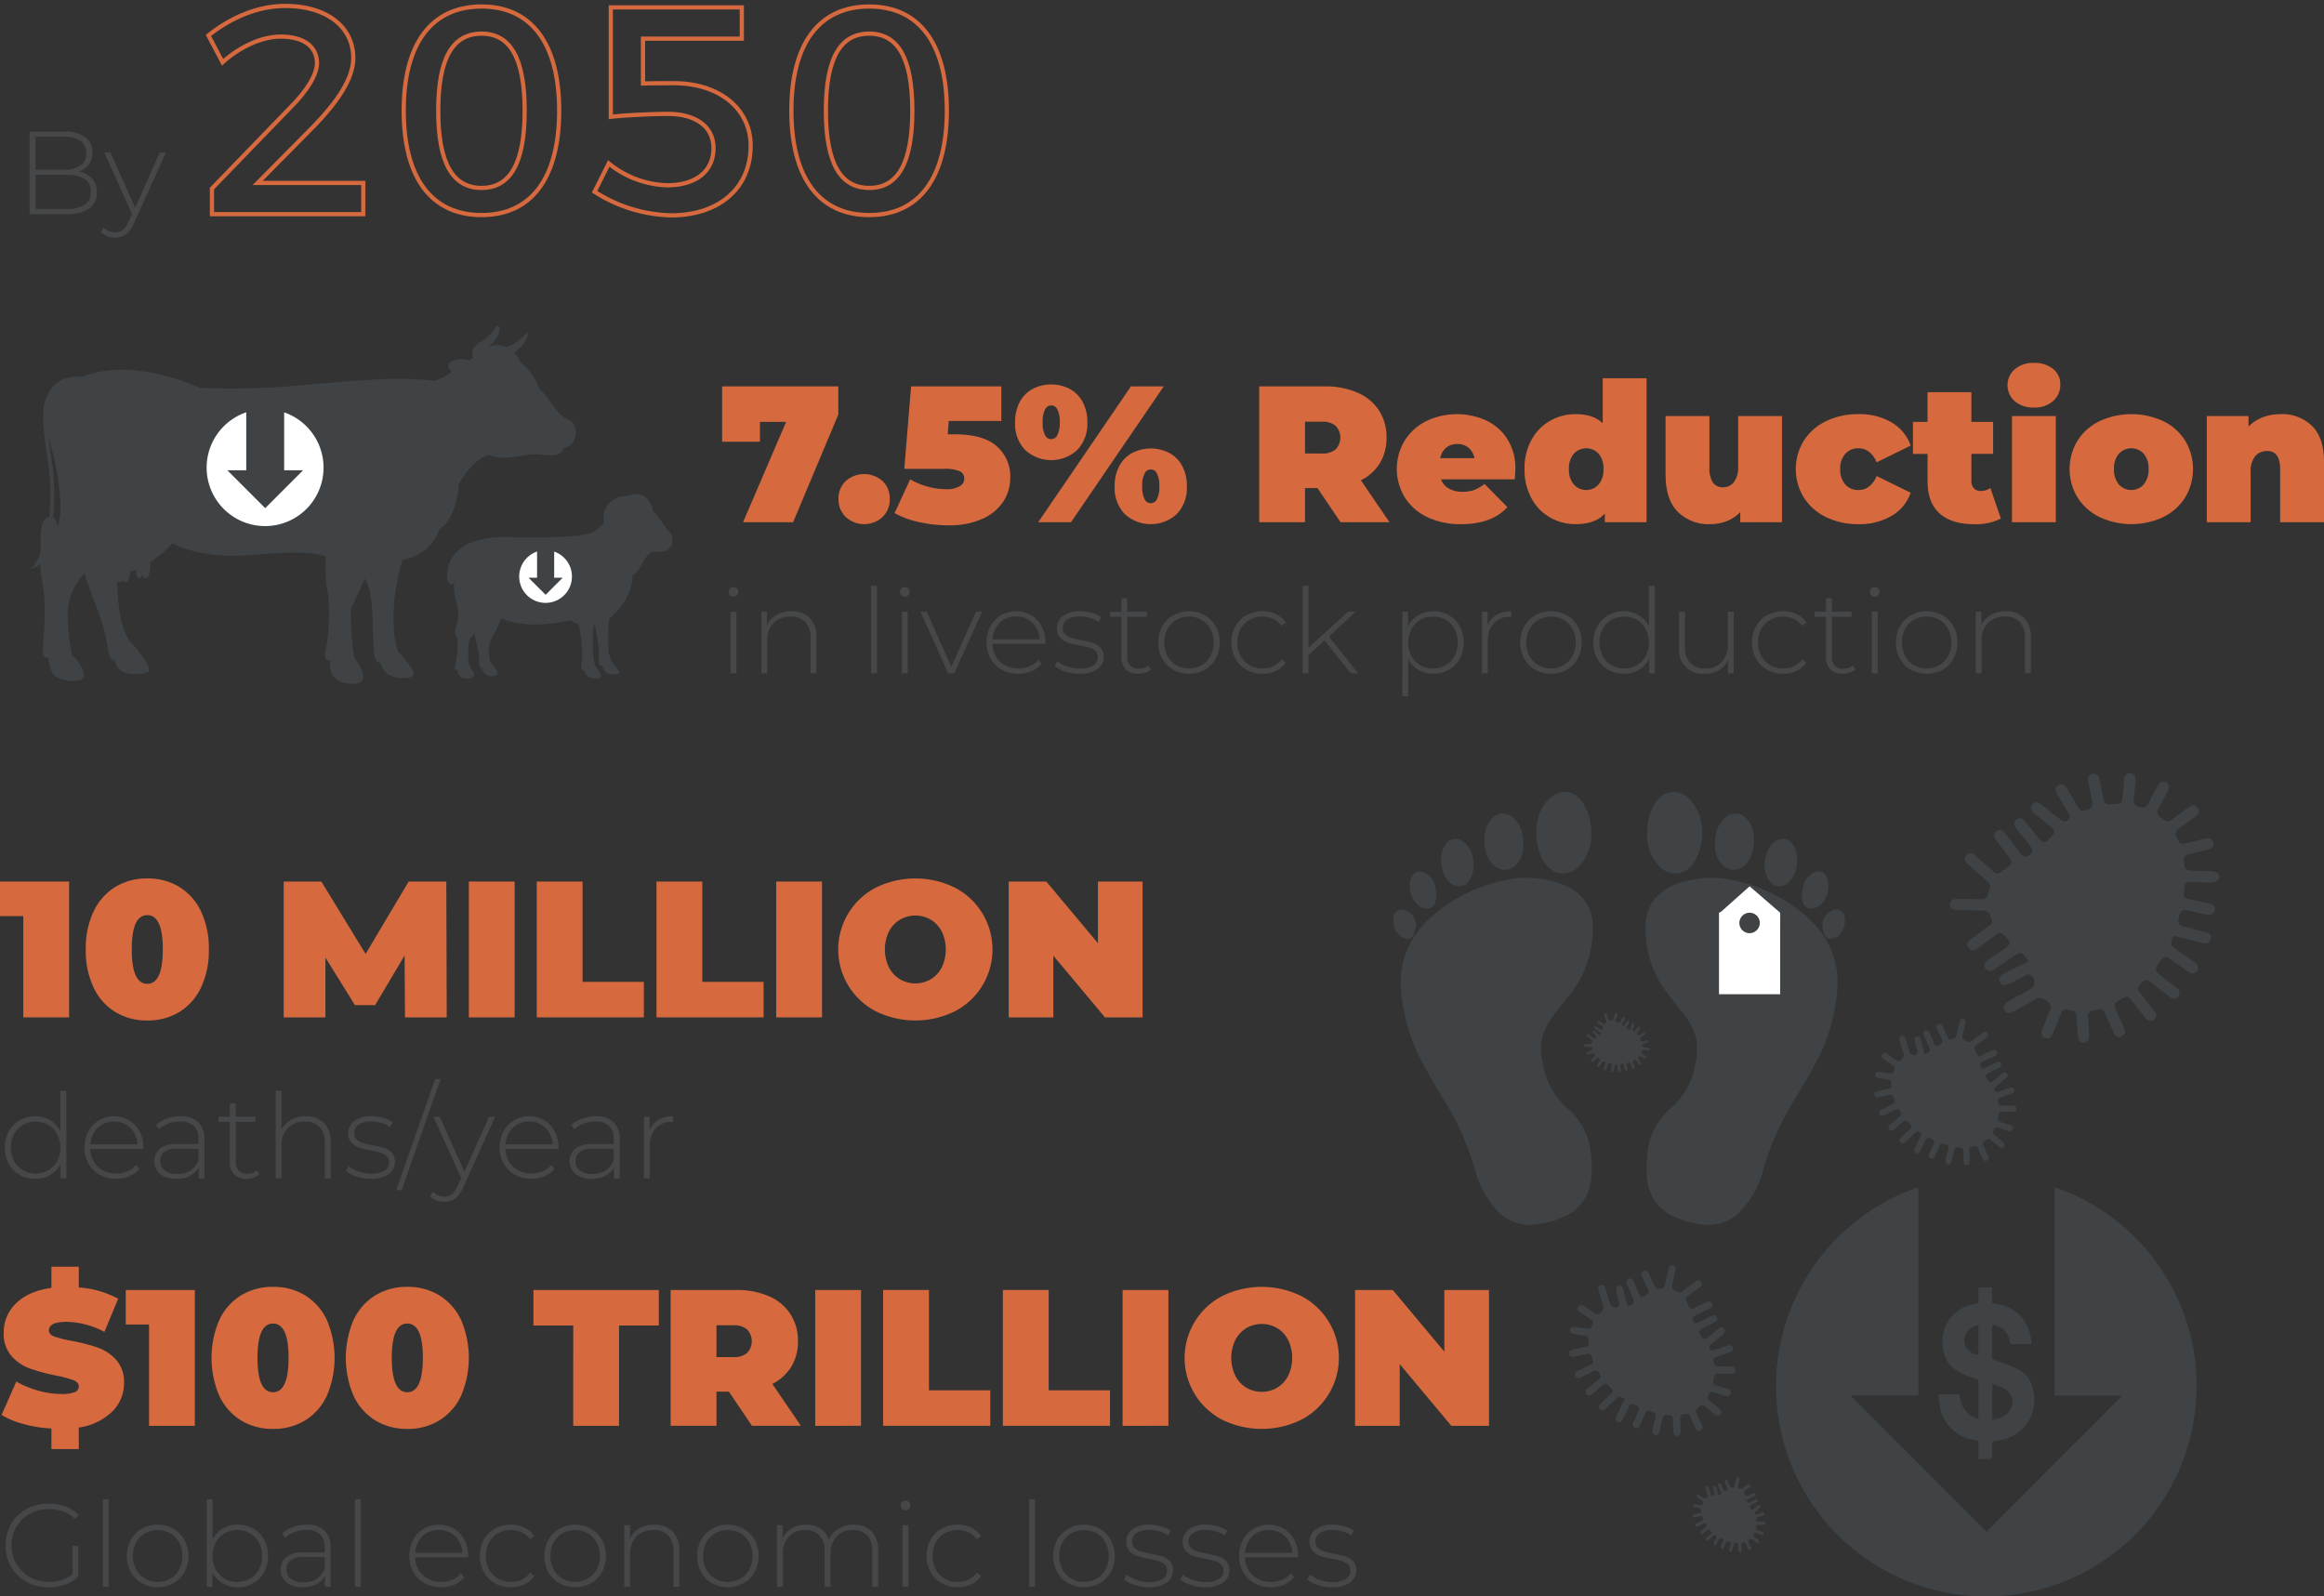 <svg data-name="Group 232" xmlns="http://www.w3.org/2000/svg" width="553" height="379.869" viewBox="0 0 553 379.869">
    <rect x="0" y="0" width="553" height="379.869" fill="#333333" stroke="none"/>
    <defs>
        <clipPath id="h29hdyq3ca">
            <path data-name="Rectangle 385" style="fill:none" d="M0 0h553v379.869H0z"/>
        </clipPath>
    </defs>
    <path data-name="Path 1188" d="M0 74.707v8.219h5.543v24.1h10.9V74.707z" transform="translate(0 135.075)" style="fill:#d66a3e"/>
    <g data-name="Group 233">
        <g data-name="Group 232" style="clip-path:url(#h29hdyq3ca)">
            <path data-name="Path 1189" d="M14.309 106.239a13.638 13.638 0 0 1-5.17-5.821 20.347 20.347 0 0 1-1.87-9.073 20.343 20.343 0 0 1 1.87-9.07 13.622 13.622 0 0 1 5.17-5.821 14.349 14.349 0 0 1 7.6-2.011 14.342 14.342 0 0 1 7.6 2.011 13.628 13.628 0 0 1 5.172 5.821 20.382 20.382 0 0 1 1.87 9.07 20.386 20.386 0 0 1-1.87 9.073 13.644 13.644 0 0 1-5.172 5.821 14.341 14.341 0 0 1-7.6 2.008 14.347 14.347 0 0 1-7.6-2.008M25.6 91.345q0-8.171-3.7-8.171t-3.693 8.171q0 8.171 3.693 8.174t3.7-8.174" transform="translate(13.143 134.598)" style="fill:#d66a3e"/>
            <path data-name="Path 1190" d="m52.9 107.03-.093-14.73-7.017 11.821h-4.8L33.968 92.81v14.22h-9.927V74.707H33l10.527 17.225 10.249-17.225h8.958l.1 32.324z" transform="translate(43.468 135.075)" style="fill:#d66a3e"/>
            <path data-name="Rectangle 377" transform="translate(111.561 209.782)" style="fill:#d66a3e" d="M0 0h10.898v32.324H0z"/>
            <path data-name="Path 1191" d="M45.484 74.707h10.9v23.874h14.589v8.449H45.484z" transform="translate(82.238 135.075)" style="fill:#d66a3e"/>
            <path data-name="Path 1192" d="M55.63 74.707h10.9v23.874h14.589v8.449H55.63z" transform="translate(100.582 135.075)" style="fill:#d66a3e"/>
            <path data-name="Rectangle 378" transform="translate(184.703 209.782)" style="fill:#d66a3e" d="M0 0h10.898v32.324H0z"/>
            <path data-name="Path 1193" d="M79.935 106.074a16.571 16.571 0 0 1 0-29.459 21.329 21.329 0 0 1 18.749 0 16.57 16.57 0 0 1 0 29.459 21.329 21.329 0 0 1-18.749 0m13.046-7.644a7.049 7.049 0 0 0 2.609-2.814 9.9 9.9 0 0 0 0-8.542 7.113 7.113 0 0 0-2.609-2.816 7.3 7.3 0 0 0-7.343 0 7.133 7.133 0 0 0-2.609 2.816 9.9 9.9 0 0 0 0 8.542 7.068 7.068 0 0 0 2.609 2.814 7.277 7.277 0 0 0 7.343 0" transform="translate(128.499 134.599)" style="fill:#d66a3e"/>
            <path data-name="Path 1194" d="M117.336 74.707v32.324h-8.958L96.1 92.345v14.686H85.476V74.707h8.958l12.282 14.683V74.707z" transform="translate(154.546 135.075)" style="fill:#d66a3e"/>
            <path data-name="Path 1195" d="M15.038 92.441v20.833h-1.376v-3.454a6.249 6.249 0 0 1-2.443 2.64 6.884 6.884 0 0 1-3.566.927 7.308 7.308 0 0 1-3.707-.952 6.848 6.848 0 0 1-2.6-2.642 7.754 7.754 0 0 1-.941-3.847 7.846 7.846 0 0 1 .941-3.861 6.721 6.721 0 0 1 2.6-2.637 7.357 7.357 0 0 1 3.707-.941 6.734 6.734 0 0 1 3.524.927 6.561 6.561 0 0 1 2.457 2.583v-9.576zm-4.282 18.9a5.637 5.637 0 0 0 2.106-2.187 7.027 7.027 0 0 0 0-6.405 5.645 5.645 0 0 0-2.106-2.19 5.843 5.843 0 0 0-3.019-.783 5.85 5.85 0 0 0-3.019.783 5.685 5.685 0 0 0-2.106 2.19 7.027 7.027 0 0 0 0 6.405 5.677 5.677 0 0 0 2.106 2.187 5.825 5.825 0 0 0 3.019.786 5.818 5.818 0 0 0 3.019-.786" transform="translate(.738 167.139)" style="fill:#464749"/>
            <path data-name="Path 1196" d="M21.142 102.378H8.534a6.118 6.118 0 0 0 .871 3.047 5.571 5.571 0 0 0 2.2 2.064 6.6 6.6 0 0 0 3.131.73 6.677 6.677 0 0 0 2.654-.519 5.2 5.2 0 0 0 2.036-1.528l.814.927a6.29 6.29 0 0 1-2.4 1.769 7.914 7.914 0 0 1-3.131.615 7.872 7.872 0 0 1-3.9-.955 6.9 6.9 0 0 1-2.682-2.64 7.566 7.566 0 0 1-.969-3.847 7.951 7.951 0 0 1 .913-3.83 6.739 6.739 0 0 1 2.513-2.656 6.9 6.9 0 0 1 3.594-.955 6.9 6.9 0 0 1 3.58.941 6.717 6.717 0 0 1 2.5 2.626 7.875 7.875 0 0 1 .913 3.819zM11.4 96.524a5.283 5.283 0 0 0-1.98 1.938 6.319 6.319 0 0 0-.856 2.822h11.23a5.879 5.879 0 0 0-.842-2.808 5.453 5.453 0 0 0-4.774-2.64 5.621 5.621 0 0 0-2.78.688" transform="translate(12.942 171.043)" style="fill:#464749"/>
            <path data-name="Path 1197" d="M23.524 95.991a5.377 5.377 0 0 1 1.46 4.086v9.295h-1.348v-2.612a4.877 4.877 0 0 1-2.05 2.008 6.8 6.8 0 0 1-3.229.716 5.959 5.959 0 0 1-3.861-1.151 3.982 3.982 0 0 1-.112-6 6.273 6.273 0 0 1 4.17-1.137h5.026v-1.179a4.144 4.144 0 0 0-1.109-3.12 4.518 4.518 0 0 0-3.243-1.064 7.819 7.819 0 0 0-2.794.505 7 7 0 0 0-2.26 1.348l-.7-1.011a7.862 7.862 0 0 1 2.64-1.533 9.664 9.664 0 0 1 3.226-.542 5.835 5.835 0 0 1 4.184 1.39m-1.867 11.5a5.123 5.123 0 0 0 1.924-2.443V102.3h-5a4.97 4.97 0 0 0-3.131.786 2.629 2.629 0 0 0-.969 2.162 2.707 2.707 0 0 0 1.067 2.261 4.811 4.811 0 0 0 3 .828 5.512 5.512 0 0 0 3.1-.842" transform="translate(23.646 171.044)" style="fill:#464749"/>
            <path data-name="Path 1198" d="M28.2 110.433a3.5 3.5 0 0 1-1.334.772 5.27 5.27 0 0 1-1.671.267 3.955 3.955 0 0 1-2.948-1.053 4 4 0 0 1-1.039-2.934v-9.576h-2.7V96.7h2.7v-3.2h1.4v3.2h4.661v1.207h-4.652v9.435a3.1 3.1 0 0 0 .688 2.176 2.633 2.633 0 0 0 2.036.744 3.246 3.246 0 0 0 2.275-.814z" transform="translate(33.48 169.054)" style="fill:#464749"/>
            <path data-name="Path 1199" d="M34.871 100.1a6.253 6.253 0 0 1 1.6 4.608v8.562h-1.4v-8.449a5.218 5.218 0 0 0-1.25-3.763 4.648 4.648 0 0 0-3.5-1.292 5.375 5.375 0 0 0-4.072 1.544 5.717 5.717 0 0 0-1.485 4.153v7.806h-1.4V92.441h1.4v9.239a5.34 5.34 0 0 1 2.244-2.345 7.091 7.091 0 0 1 3.51-.828 5.892 5.892 0 0 1 4.355 1.6" transform="translate(42.233 167.139)" style="fill:#464749"/>
            <path data-name="Path 1200" d="M31.819 108.947a6.96 6.96 0 0 1-2.5-1.345l.646-1.126a7.35 7.35 0 0 0 2.317 1.264 8.746 8.746 0 0 0 2.963.505 5.791 5.791 0 0 0 3.271-.73 2.323 2.323 0 0 0 1.053-2.019 1.907 1.907 0 0 0-.576-1.463 3.522 3.522 0 0 0-1.418-.783 23.26 23.26 0 0 0-2.331-.536 19.309 19.309 0 0 1-2.808-.674 4.388 4.388 0 0 1-1.822-1.179 3.155 3.155 0 0 1-.761-2.246 3.509 3.509 0 0 1 1.447-2.88 6.521 6.521 0 0 1 4.11-1.135 10.224 10.224 0 0 1 2.78.39 7.092 7.092 0 0 1 2.25 1.04l-.649 1.126a6.7 6.7 0 0 0-2.05-.986 8.359 8.359 0 0 0-2.359-.337 5.2 5.2 0 0 0-3.089.761 2.351 2.351 0 0 0-1.039 1.994 1.976 1.976 0 0 0 .59 1.528 3.738 3.738 0 0 0 1.449.817q.851.265 2.4.576a20.618 20.618 0 0 1 2.766.657 4.279 4.279 0 0 1 1.786 1.137 3.077 3.077 0 0 1 .727 2.165 3.437 3.437 0 0 1-1.516 2.92 7.2 7.2 0 0 1-4.268 1.092 10.53 10.53 0 0 1-3.367-.534" transform="translate(53.007 171.044)" style="fill:#464749"/>
            <path data-name="Path 1201" d="M42.844 91.441h1.292l-9.267 26.452h-1.292z" transform="translate(60.71 165.33)" style="fill:#464749"/>
            <path data-name="Path 1202" d="m51.939 94.641-7.526 16.652a6.66 6.66 0 0 1-1.952 2.752 4.333 4.333 0 0 1-2.628.814 5.279 5.279 0 0 1-1.9-.337 3.991 3.991 0 0 1-1.5-.986l.7-1.064a3.663 3.663 0 0 0 2.721 1.151 2.9 2.9 0 0 0 1.825-.59 5.267 5.267 0 0 0 1.4-2.022l.786-1.769-6.6-14.6h1.488l5.869 13.114L50.5 94.641z" transform="translate(65.882 171.117)" style="fill:#464749"/>
            <path data-name="Path 1203" d="M56.321 102.378H43.713a6.118 6.118 0 0 0 .871 3.047 5.57 5.57 0 0 0 2.2 2.064 6.6 6.6 0 0 0 3.131.73 6.677 6.677 0 0 0 2.654-.519 5.2 5.2 0 0 0 2.036-1.528l.814.927a6.29 6.29 0 0 1-2.4 1.769 8.377 8.377 0 0 1-7.034-.34 6.9 6.9 0 0 1-2.682-2.64 7.566 7.566 0 0 1-.969-3.847 7.951 7.951 0 0 1 .913-3.83 6.739 6.739 0 0 1 2.513-2.656 7.263 7.263 0 0 1 7.175-.014 6.717 6.717 0 0 1 2.5 2.626 7.875 7.875 0 0 1 .913 3.819zm-9.744-5.855a5.283 5.283 0 0 0-1.98 1.938 6.319 6.319 0 0 0-.856 2.822h11.232a5.879 5.879 0 0 0-.842-2.808 5.453 5.453 0 0 0-4.774-2.64 5.621 5.621 0 0 0-2.78.688" transform="translate(76.548 171.043)" style="fill:#464749"/>
            <path data-name="Path 1204" d="M58.713 95.991a5.377 5.377 0 0 1 1.46 4.086v9.295h-1.348v-2.612a4.877 4.877 0 0 1-2.05 2.008 6.8 6.8 0 0 1-3.229.716 5.959 5.959 0 0 1-3.861-1.151 3.982 3.982 0 0 1-.112-6 6.273 6.273 0 0 1 4.17-1.137h5.026v-1.179A4.144 4.144 0 0 0 57.66 96.9a4.518 4.518 0 0 0-3.243-1.064 7.818 7.818 0 0 0-2.794.505 7 7 0 0 0-2.26 1.348l-.7-1.011a7.861 7.861 0 0 1 2.64-1.533 9.664 9.664 0 0 1 3.229-.545 5.834 5.834 0 0 1 4.184 1.39m-1.867 11.5a5.123 5.123 0 0 0 1.924-2.443V102.3h-5a4.97 4.97 0 0 0-3.131.786 2.629 2.629 0 0 0-.969 2.162 2.707 2.707 0 0 0 1.067 2.261 4.811 4.811 0 0 0 3 .828 5.512 5.512 0 0 0 3.1-.842" transform="translate(87.27 171.044)" style="fill:#464749"/>
            <path data-name="Path 1205" d="M58.021 95.456A6.675 6.675 0 0 1 61.5 94.6v1.379l-.337-.031a4.864 4.864 0 0 0-3.819 1.53 6.139 6.139 0 0 0-1.376 4.254v7.638h-1.4V94.712h1.348v3.2a5.068 5.068 0 0 1 2.106-2.457" transform="translate(98.66 171.043)" style="fill:#464749"/>
            <path data-name="Path 1206" d="M26.474 141.815a14.207 14.207 0 0 1-7.966 3.811v5.128H12v-4.9a30.59 30.59 0 0 1-6.627-1.061 20.067 20.067 0 0 1-5.24-2.171l3.507-7.941a22.67 22.67 0 0 0 5.172 2.148 20.308 20.308 0 0 0 5.5.806 8.457 8.457 0 0 0 3.232-.441 1.4 1.4 0 0 0 .969-1.311c0-.68-.421-1.185-1.269-1.525a27.219 27.219 0 0 0-4.178-1.109 47.586 47.586 0 0 1-6.234-1.685 10.641 10.641 0 0 1-4.341-2.957 8.018 8.018 0 0 1-1.848-5.566 9.465 9.465 0 0 1 2.934-6.97q2.923-2.904 8.423-3.69v-5.035h6.509v4.939a23.179 23.179 0 0 1 9.373 2.679l-3.277 7.9a20.04 20.04 0 0 0-9.005-2.4q-4.2 0-4.2 2.03c0 .649.416 1.132 1.247 1.457a26.494 26.494 0 0 0 4.111 1.039 42 42 0 0 1 6.231 1.592 10.836 10.836 0 0 1 4.411 2.928 7.868 7.868 0 0 1 1.87 5.54 9.416 9.416 0 0 1-2.794 6.765" transform="translate(.239 194.088)" style="fill:#d66a3e"/>
            <path data-name="Path 1207" d="M27.095 109.32v32.324H16.2v-24.1h-5.54v-8.224z" transform="translate(19.267 197.656)" style="fill:#d66a3e"/>
            <path data-name="Path 1208" d="M24.965 140.851a13.638 13.638 0 0 1-5.17-5.821 22.936 22.936 0 0 1 0-18.143 13.622 13.622 0 0 1 5.17-5.821 14.349 14.349 0 0 1 7.6-2.011 14.342 14.342 0 0 1 7.6 2.011 13.627 13.627 0 0 1 5.172 5.821 22.936 22.936 0 0 1 0 18.143 13.644 13.644 0 0 1-5.172 5.821 14.34 14.34 0 0 1-7.6 2.008 14.347 14.347 0 0 1-7.6-2.008m11.291-14.894q0-8.171-3.7-8.171t-3.693 8.171q0 8.171 3.693 8.174t3.7-8.174" transform="translate(32.41 197.178)" style="fill:#d66a3e"/>
            <path data-name="Path 1209" d="M36.344 140.851a13.644 13.644 0 0 1-5.172-5.821 22.968 22.968 0 0 1 0-18.143 13.627 13.627 0 0 1 5.172-5.821 14.332 14.332 0 0 1 7.593-2.011 14.352 14.352 0 0 1 7.6 2.011 13.663 13.663 0 0 1 5.172 5.821 22.936 22.936 0 0 1 0 18.143 13.68 13.68 0 0 1-5.172 5.821 14.35 14.35 0 0 1-7.6 2.008 14.33 14.33 0 0 1-7.593-2.008m11.291-14.894q0-8.171-3.7-8.171t-3.69 8.171q0 8.171 3.69 8.174t3.7-8.174" transform="translate(52.983 197.178)" style="fill:#d66a3e"/>
            <path data-name="Path 1210" d="M54.671 117.769H45.2v-8.449h29.832v8.449h-9.466v23.874h-10.9z" transform="translate(81.733 197.656)" style="fill:#d66a3e"/>
            <path data-name="Path 1211" d="M70.683 133.516h-2.954v8.127h-10.9v-32.324h15.564a19.066 19.066 0 0 1 7.8 1.48 11.478 11.478 0 0 1 5.128 4.246 11.607 11.607 0 0 1 1.8 6.464 11.412 11.412 0 0 1-1.57 6.049 11.084 11.084 0 0 1-4.524 4.111l6.787 9.974H76.179zm4.341-14.8a4.845 4.845 0 0 0-3.325-.994h-3.97v7.578H71.7a4.831 4.831 0 0 0 3.325-.994 4.07 4.07 0 0 0 0-5.585" transform="translate(102.754 197.655)" style="fill:#d66a3e"/>
            <path data-name="Rectangle 379" transform="translate(193.984 306.975)" style="fill:#d66a3e" d="M0 0h10.898v32.324H0z"/>
            <path data-name="Path 1212" d="M74.836 109.32h10.9v23.874h14.591v8.449H74.836z" transform="translate(135.309 197.656)" style="fill:#d66a3e"/>
            <path data-name="Path 1213" d="M84.982 109.32h10.9v23.874h14.591v8.449H84.982z" transform="translate(153.653 197.656)" style="fill:#d66a3e"/>
            <path data-name="Rectangle 380" transform="translate(267.125 306.975)" style="fill:#d66a3e" d="M0 0h10.898v32.324H0z"/>
            <path data-name="Path 1214" d="M109.288 140.689a16.573 16.573 0 0 1 0-29.462 21.329 21.329 0 0 1 18.749 0 16.573 16.573 0 0 1 0 29.462 21.354 21.354 0 0 1-18.749 0m13.046-7.644a7.076 7.076 0 0 0 2.609-2.816 9.9 9.9 0 0 0 0-8.542 7.113 7.113 0 0 0-2.609-2.816 7.3 7.3 0 0 0-7.343 0 7.133 7.133 0 0 0-2.609 2.816 9.9 9.9 0 0 0 0 8.542 7.1 7.1 0 0 0 2.609 2.816 7.277 7.277 0 0 0 7.343 0" transform="translate(181.571 197.18)" style="fill:#d66a3e"/>
            <path data-name="Path 1215" d="M146.688 109.32v32.324h-8.958l-12.282-14.686v14.686h-10.62V109.32h8.958L136.068 124v-14.68z" transform="translate(207.616 197.656)" style="fill:#d66a3e"/>
            <path data-name="Path 1216" d="M16.39 137.476h1.376v7.357a8.567 8.567 0 0 1-3.131 1.881 11.676 11.676 0 0 1-3.889.646 10.738 10.738 0 0 1-5.265-1.292A9.5 9.5 0 0 1 1.8 142.5a10.463 10.463 0 0 1 0-10.224 9.489 9.489 0 0 1 3.679-3.563 10.77 10.77 0 0 1 5.293-1.292 11.067 11.067 0 0 1 3.973.688 8.476 8.476 0 0 1 3.1 2.008l-.9.955a7.461 7.461 0 0 0-2.766-1.783 9.981 9.981 0 0 0-3.384-.548 9.274 9.274 0 0 0-4.563 1.123 8.18 8.18 0 0 0-3.187 3.1 8.637 8.637 0 0 0-1.145 4.428 8.5 8.5 0 0 0 1.165 4.395 8.41 8.41 0 0 0 3.188 3.113 9.117 9.117 0 0 0 4.547 1.14 8.587 8.587 0 0 0 5.588-1.8z" transform="translate(.846 230.389)" style="fill:#464749"/>
            <path data-name="Rectangle 381" transform="translate(24.453 356.773)" style="fill:#464749" d="M0 0h1.404v20.836H0z"/>
            <path data-name="Path 1217" d="M14.328 143.141a6.879 6.879 0 0 1-2.626-2.656 8.166 8.166 0 0 1 0-7.663 6.853 6.853 0 0 1 2.626-2.654 7.416 7.416 0 0 1 3.749-.955 7.416 7.416 0 0 1 3.749.955 6.853 6.853 0 0 1 2.626 2.654 8.166 8.166 0 0 1 0 7.663 6.879 6.879 0 0 1-2.626 2.656 7.443 7.443 0 0 1-3.749.952 7.443 7.443 0 0 1-3.749-.952m6.767-1.1a5.637 5.637 0 0 0 2.106-2.187 7.027 7.027 0 0 0 0-6.405 5.645 5.645 0 0 0-2.106-2.19 5.843 5.843 0 0 0-3.019-.784 5.85 5.85 0 0 0-3.019.784 5.685 5.685 0 0 0-2.106 2.19 7.027 7.027 0 0 0 0 6.405 5.677 5.677 0 0 0 2.106 2.187 5.825 5.825 0 0 0 3.019.786 5.818 5.818 0 0 0 3.019-.786" transform="translate(19.433 233.625)" style="fill:#464749"/>
            <path data-name="Path 1218" d="M28.581 134.059a6.7 6.7 0 0 1 2.6 2.637 7.846 7.846 0 0 1 .941 3.861 7.754 7.754 0 0 1-.941 3.847 6.829 6.829 0 0 1-2.6 2.642 7.308 7.308 0 0 1-3.707.952 6.839 6.839 0 0 1-3.552-.938 6.416 6.416 0 0 1-2.457-2.628v3.454h-1.348v-20.833h1.4v9.517a6.311 6.311 0 0 1 2.443-2.538 6.853 6.853 0 0 1 3.51-.913 7.357 7.357 0 0 1 3.707.941m-.755 11.889a5.625 5.625 0 0 0 2.117-2.187 7.027 7.027 0 0 0 0-6.405 5.633 5.633 0 0 0-2.117-2.19 5.941 5.941 0 0 0-3.036-.784 5.85 5.85 0 0 0-3.019.784 5.645 5.645 0 0 0-2.106 2.19 7.027 7.027 0 0 0 0 6.405 5.637 5.637 0 0 0 2.106 2.187 5.825 5.825 0 0 0 3.019.786 5.915 5.915 0 0 0 3.036-.786" transform="translate(31.672 229.72)" style="fill:#464749"/>
            <path data-name="Path 1219" d="M34.221 130.6a5.377 5.377 0 0 1 1.46 4.086v9.295h-1.345v-2.612a4.9 4.9 0 0 1-2.053 2.008 6.8 6.8 0 0 1-3.229.716 5.959 5.959 0 0 1-3.861-1.151 3.984 3.984 0 0 1-.11-6 6.259 6.259 0 0 1 4.167-1.137h5.026v-1.179a4.144 4.144 0 0 0-1.109-3.12 4.518 4.518 0 0 0-3.243-1.064 7.819 7.819 0 0 0-2.794.505 7.031 7.031 0 0 0-2.26 1.348l-.7-1.011a7.846 7.846 0 0 1 2.642-1.533 9.647 9.647 0 0 1 3.226-.545 5.835 5.835 0 0 1 4.184 1.39m-1.865 11.5a5.118 5.118 0 0 0 1.921-2.443v-2.752h-5a4.97 4.97 0 0 0-3.131.786 2.627 2.627 0 0 0-.966 2.162 2.705 2.705 0 0 0 1.064 2.26 4.81 4.81 0 0 0 3 .828 5.527 5.527 0 0 0 3.106-.842" transform="translate(42.992 233.625)" style="fill:#464749"/>
            <path data-name="Rectangle 382" transform="translate(84.461 356.773)" style="fill:#464749" d="M0 0h1.404v20.836H0z"/>
            <path data-name="Path 1220" d="M48.671 136.991H36.063a6.118 6.118 0 0 0 .871 3.047 5.57 5.57 0 0 0 2.2 2.064 6.6 6.6 0 0 0 3.131.73 6.677 6.677 0 0 0 2.654-.519 5.2 5.2 0 0 0 2.036-1.528l.814.927a6.29 6.29 0 0 1-2.4 1.769 8.377 8.377 0 0 1-7.034-.34 6.9 6.9 0 0 1-2.682-2.64 7.565 7.565 0 0 1-.969-3.847 7.951 7.951 0 0 1 .913-3.83 6.739 6.739 0 0 1 2.513-2.656 7.263 7.263 0 0 1 7.175-.014 6.717 6.717 0 0 1 2.5 2.625 7.875 7.875 0 0 1 .915 3.821zm-9.744-5.855a5.284 5.284 0 0 0-1.98 1.938 6.319 6.319 0 0 0-.856 2.822h11.232a5.879 5.879 0 0 0-.842-2.808 5.453 5.453 0 0 0-4.774-2.64 5.621 5.621 0 0 0-2.78.688" transform="translate(62.716 233.625)" style="fill:#464749"/>
            <path data-name="Path 1221" d="M44.251 143.141a6.869 6.869 0 0 1-2.64-2.654 8.234 8.234 0 0 1 0-7.7 6.769 6.769 0 0 1 2.64-2.637 7.677 7.677 0 0 1 3.819-.941 7.36 7.36 0 0 1 3.215.688 5.822 5.822 0 0 1 2.345 2.008l-1.039.758a4.966 4.966 0 0 0-1.952-1.643 5.972 5.972 0 0 0-2.569-.548 6.1 6.1 0 0 0-3.075.772 5.452 5.452 0 0 0-2.134 2.176 7.138 7.138 0 0 0 0 6.459A5.47 5.47 0 0 0 45 142.06a6.128 6.128 0 0 0 3.075.772 5.932 5.932 0 0 0 2.569-.55 4.966 4.966 0 0 0 1.952-1.643l1.039.761a5.822 5.822 0 0 1-2.345 2.008 7.4 7.4 0 0 1-3.215.688 7.6 7.6 0 0 1-3.819-.955" transform="translate(73.51 233.625)" style="fill:#464749"/>
            <path data-name="Path 1222" d="M49.707 143.141a6.879 6.879 0 0 1-2.626-2.656 8.166 8.166 0 0 1 0-7.663 6.853 6.853 0 0 1 2.626-2.654 7.837 7.837 0 0 1 7.5 0 6.853 6.853 0 0 1 2.626 2.654 8.166 8.166 0 0 1 0 7.663 6.879 6.879 0 0 1-2.626 2.656 7.857 7.857 0 0 1-7.5 0m6.767-1.1a5.637 5.637 0 0 0 2.106-2.187 7.027 7.027 0 0 0 0-6.405 5.645 5.645 0 0 0-2.106-2.19 6.207 6.207 0 0 0-6.037 0 5.685 5.685 0 0 0-2.106 2.19 7.027 7.027 0 0 0 0 6.405 5.677 5.677 0 0 0 2.106 2.187 6.188 6.188 0 0 0 6.037 0" transform="translate(83.4 233.625)" style="fill:#464749"/>
            <path data-name="Path 1223" d="M64.41 130.811a6.242 6.242 0 0 1 1.6 4.608v8.562h-1.4v-8.449a5.206 5.206 0 0 0-1.25-3.763 4.637 4.637 0 0 0-3.5-1.292 5.375 5.375 0 0 0-4.072 1.544 5.719 5.719 0 0 0-1.488 4.153v7.806h-1.4v-14.655h1.348v3.175a5.562 5.562 0 0 1 2.26-2.418 6.98 6.98 0 0 1 3.552-.868 5.881 5.881 0 0 1 4.352 1.6" transform="translate(95.641 233.625)" style="fill:#464749"/>
            <path data-name="Path 1224" d="M62.646 143.141a6.879 6.879 0 0 1-2.626-2.656 8.166 8.166 0 0 1 0-7.663 6.853 6.853 0 0 1 2.626-2.654 7.837 7.837 0 0 1 7.5 0 6.853 6.853 0 0 1 2.626 2.654 8.166 8.166 0 0 1 0 7.663 6.879 6.879 0 0 1-2.626 2.656 7.857 7.857 0 0 1-7.5 0m6.767-1.1a5.637 5.637 0 0 0 2.106-2.187 7.027 7.027 0 0 0 0-6.405 5.645 5.645 0 0 0-2.106-2.19 6.207 6.207 0 0 0-6.037 0 5.684 5.684 0 0 0-2.106 2.19 7.027 7.027 0 0 0 0 6.405 5.677 5.677 0 0 0 2.106 2.187 6.188 6.188 0 0 0 6.037 0" transform="translate(106.795 233.625)" style="fill:#464749"/>
            <path data-name="Path 1225" d="M88.372 130.811a6.343 6.343 0 0 1 1.558 4.608v8.562h-1.4v-8.449a5.307 5.307 0 0 0-1.207-3.763 4.386 4.386 0 0 0-3.37-1.292 5.1 5.1 0 0 0-3.917 1.544 5.83 5.83 0 0 0-1.446 4.153v7.806h-1.4v-8.449a5.307 5.307 0 0 0-1.207-3.763 4.386 4.386 0 0 0-3.37-1.292 5.092 5.092 0 0 0-3.917 1.544 5.817 5.817 0 0 0-1.446 4.153v7.806h-1.4v-14.654h1.348v3.145a5.41 5.41 0 0 1 2.176-2.4 6.63 6.63 0 0 1 3.44-.854 6.111 6.111 0 0 1 3.384.9 4.9 4.9 0 0 1 1.98 2.64 5.7 5.7 0 0 1 2.289-2.581 6.808 6.808 0 0 1 3.636-.955 5.7 5.7 0 0 1 4.282 1.6" transform="translate(119.037 233.625)" style="fill:#464749"/>
            <path data-name="Path 1226" d="M76.654 129.122a1.056 1.056 0 0 1-.337-.8 1.15 1.15 0 0 1 1.151-1.151 1.132 1.132 0 0 1 .814.323 1.056 1.056 0 0 1 .337.8 1.155 1.155 0 0 1-1.151 1.154 1.134 1.134 0 0 1-.814-.326m.112 3.892h1.4v14.658h-1.4z" transform="translate(137.986 229.937)" style="fill:#464749"/>
            <path data-name="Path 1227" d="M82.111 143.141a6.869 6.869 0 0 1-2.64-2.654 8.234 8.234 0 0 1 0-7.7 6.769 6.769 0 0 1 2.64-2.637 7.677 7.677 0 0 1 3.819-.941 7.36 7.36 0 0 1 3.215.688 5.822 5.822 0 0 1 2.345 2.008l-1.039.758a4.965 4.965 0 0 0-1.952-1.643 5.972 5.972 0 0 0-2.569-.548 6.1 6.1 0 0 0-3.075.772 5.452 5.452 0 0 0-2.134 2.176 7.138 7.138 0 0 0 0 6.459 5.47 5.47 0 0 0 2.134 2.176 6.128 6.128 0 0 0 3.075.772 5.932 5.932 0 0 0 2.569-.55 4.966 4.966 0 0 0 1.952-1.643l1.039.761a5.822 5.822 0 0 1-2.345 2.008 7.4 7.4 0 0 1-3.215.688 7.6 7.6 0 0 1-3.819-.955" transform="translate(141.964 233.625)" style="fill:#464749"/>
            <path data-name="Rectangle 383" transform="translate(244.883 356.773)" style="fill:#464749" d="M0 0h1.404v20.836H0z"/>
            <path data-name="Path 1228" d="M92.826 143.141a6.879 6.879 0 0 1-2.626-2.656 8.166 8.166 0 0 1 0-7.663 6.853 6.853 0 0 1 2.626-2.654 7.837 7.837 0 0 1 7.5 0 6.853 6.853 0 0 1 2.626 2.654 8.166 8.166 0 0 1 0 7.663 6.879 6.879 0 0 1-2.626 2.656 7.857 7.857 0 0 1-7.5 0m6.767-1.1a5.637 5.637 0 0 0 2.106-2.187 7.027 7.027 0 0 0 0-6.405 5.645 5.645 0 0 0-2.106-2.19 6.207 6.207 0 0 0-6.037 0 5.684 5.684 0 0 0-2.106 2.19 7.027 7.027 0 0 0 0 6.405 5.677 5.677 0 0 0 2.106 2.187 6.188 6.188 0 0 0 6.037 0" transform="translate(161.362 233.625)" style="fill:#464749"/>
            <path data-name="Path 1229" d="M97.746 143.559a6.946 6.946 0 0 1-2.5-1.345l.646-1.126a7.35 7.35 0 0 0 2.317 1.264 8.746 8.746 0 0 0 2.963.505 5.8 5.8 0 0 0 3.271-.73 2.323 2.323 0 0 0 1.053-2.019 1.907 1.907 0 0 0-.576-1.463 3.54 3.54 0 0 0-1.418-.783 23.436 23.436 0 0 0-2.331-.536 19.126 19.126 0 0 1-2.808-.674 4.38 4.38 0 0 1-1.825-1.179 3.167 3.167 0 0 1-.758-2.247 3.509 3.509 0 0 1 1.446-2.878 6.516 6.516 0 0 1 4.114-1.134 10.223 10.223 0 0 1 2.78.39 7.046 7.046 0 0 1 2.246 1.039l-.646 1.126a6.7 6.7 0 0 0-2.05-.986 8.375 8.375 0 0 0-2.359-.337 5.2 5.2 0 0 0-3.089.761 2.351 2.351 0 0 0-1.039 1.994 1.976 1.976 0 0 0 .59 1.528 3.726 3.726 0 0 0 1.446.817q.855.265 2.4.576a20.625 20.625 0 0 1 2.766.657 4.252 4.252 0 0 1 1.783 1.137 3.065 3.065 0 0 1 .73 2.165 3.437 3.437 0 0 1-1.516 2.92 7.2 7.2 0 0 1-4.268 1.092 10.559 10.559 0 0 1-3.37-.533" transform="translate(172.212 233.625)" style="fill:#464749"/>
            <path data-name="Path 1230" d="M102.525 143.559a6.946 6.946 0 0 1-2.5-1.345l.646-1.126a7.349 7.349 0 0 0 2.317 1.264 8.746 8.746 0 0 0 2.963.505 5.8 5.8 0 0 0 3.271-.73 2.323 2.323 0 0 0 1.053-2.019 1.907 1.907 0 0 0-.576-1.463 3.54 3.54 0 0 0-1.418-.783 23.44 23.44 0 0 0-2.331-.536 19.127 19.127 0 0 1-2.808-.674 4.38 4.38 0 0 1-1.825-1.179 3.167 3.167 0 0 1-.758-2.247 3.509 3.509 0 0 1 1.446-2.878 6.515 6.515 0 0 1 4.114-1.134 10.223 10.223 0 0 1 2.78.39 7.046 7.046 0 0 1 2.246 1.039l-.646 1.126a6.7 6.7 0 0 0-2.05-.986 8.375 8.375 0 0 0-2.359-.337 5.2 5.2 0 0 0-3.089.761 2.351 2.351 0 0 0-1.039 1.994 1.976 1.976 0 0 0 .59 1.528 3.726 3.726 0 0 0 1.446.817q.855.265 2.4.576a20.624 20.624 0 0 1 2.766.657 4.252 4.252 0 0 1 1.783 1.137 3.066 3.066 0 0 1 .73 2.165 3.437 3.437 0 0 1-1.516 2.92 7.2 7.2 0 0 1-4.268 1.092 10.559 10.559 0 0 1-3.37-.533" transform="translate(180.853 233.625)" style="fill:#464749"/>
            <path data-name="Path 1231" d="M118.99 136.991h-12.608a6.118 6.118 0 0 0 .87 3.047 5.57 5.57 0 0 0 2.2 2.064 6.6 6.6 0 0 0 3.131.73 6.677 6.677 0 0 0 2.654-.519 5.2 5.2 0 0 0 2.036-1.528l.814.927a6.29 6.29 0 0 1-2.4 1.769 8.377 8.377 0 0 1-7.034-.34 6.9 6.9 0 0 1-2.682-2.64 7.566 7.566 0 0 1-.969-3.847 7.951 7.951 0 0 1 .913-3.83 6.739 6.739 0 0 1 2.513-2.656 7.263 7.263 0 0 1 7.175-.014 6.717 6.717 0 0 1 2.5 2.625 7.875 7.875 0 0 1 .913 3.819zm-9.744-5.855a5.284 5.284 0 0 0-1.98 1.938 6.32 6.32 0 0 0-.856 2.822h11.232a5.879 5.879 0 0 0-.842-2.808 5.453 5.453 0 0 0-4.774-2.64 5.621 5.621 0 0 0-2.78.688" transform="translate(189.857 233.625)" style="fill:#464749"/>
            <path data-name="Path 1232" d="M113.275 143.559a6.945 6.945 0 0 1-2.5-1.345l.646-1.126a7.349 7.349 0 0 0 2.317 1.264 8.746 8.746 0 0 0 2.963.505 5.8 5.8 0 0 0 3.271-.73 2.323 2.323 0 0 0 1.053-2.019 1.907 1.907 0 0 0-.576-1.463 3.54 3.54 0 0 0-1.418-.783 23.438 23.438 0 0 0-2.331-.536 19.127 19.127 0 0 1-2.808-.674 4.38 4.38 0 0 1-1.825-1.179 3.167 3.167 0 0 1-.758-2.247 3.509 3.509 0 0 1 1.446-2.878 6.515 6.515 0 0 1 4.114-1.134 10.223 10.223 0 0 1 2.78.39 7.046 7.046 0 0 1 2.246 1.039l-.646 1.126a6.7 6.7 0 0 0-2.05-.986 8.375 8.375 0 0 0-2.359-.337 5.2 5.2 0 0 0-3.089.761 2.351 2.351 0 0 0-1.039 1.994 1.976 1.976 0 0 0 .59 1.528 3.726 3.726 0 0 0 1.446.817q.855.265 2.4.576a20.625 20.625 0 0 1 2.766.657 4.252 4.252 0 0 1 1.783 1.137 3.065 3.065 0 0 1 .73 2.165 3.437 3.437 0 0 1-1.516 2.92 7.2 7.2 0 0 1-4.268 1.092 10.559 10.559 0 0 1-3.37-.533" transform="translate(200.29 233.625)" style="fill:#464749"/>
            <path data-name="Path 1233" d="M183.911 110.288c-.244-.359-.387-.6-.553-.817-1.073-1.4-1.449-1.463-2.906-.461-1.553 1.061-3.1 2.134-4.659 3.187-.929.626-1.662.534-2.151-.236-.469-.739-.278-1.368.643-2 1.4-.972 2.822-1.921 4.221-2.9 1.118-.778 1.163-1.384.211-2.367-1.4-1.449-1.558-1.457-3.207-.233-1.261.935-2.533 1.853-3.785 2.794a1.3 1.3 0 0 1-2.016-.132c-.578-.708-.455-1.39.407-2.041 1.418-1.07 2.856-2.114 4.288-3.165.528-.387 1.078-.84.733-1.542-.43-.873-.472-2.151-1.91-2.171q-3.134-.038-6.27-.1c-1.174-.022-1.713-.461-1.707-1.359.006-.876.564-1.3 1.752-1.3 1.845.011 3.69.025 5.535.079a1.508 1.508 0 0 0 1.766-1.365 4.4 4.4 0 0 1 .312-.994 1.425 1.425 0 0 0-.48-1.839c-1.595-1.41-3.159-2.845-4.737-4.268a1.278 1.278 0 0 1-.348-1.842 1.3 1.3 0 0 1 2.14-.174c1.359 1.2 2.7 2.418 4.041 3.634 1.059.958 1.424.96 2.494.084.455-.373.943-.713 1.424-1.059a1.223 1.223 0 0 0 .292-1.966c-1.05-1.387-2.112-2.772-3.153-4.167-.744-.994-.722-1.71.042-2.249.722-.514 1.407-.32 2.109.6 1.179 1.553 2.353 3.114 3.538 4.664a1.452 1.452 0 0 0 2.322.295c.691-.542.7-1.193-.008-2.075-1.087-1.365-2.19-2.713-3.274-4.075-.713-.89-.7-1.612.025-2.173.708-.548 1.337-.427 2.044.438 1.123 1.376 2.227 2.769 3.347 4.147.82 1 1.429 1.028 2.322.118 1.758-1.792 1.738-2.044-.253-3.608-1.1-.862-2.2-1.716-3.285-2.586-.845-.674-.988-1.351-.458-2.047s1.236-.761 2.086-.1q2.317 1.786 4.6 3.614c.6.483 1.222.747 1.862.14.6-.567.371-1.191.006-1.8q-1.314-2.2-2.6-4.411c-.548-.946-.441-1.629.292-2.081.772-.477 1.463-.239 2.044.736.893 1.494 1.763 3 2.665 4.49.6 1 .96 1.05 2.3.559a1.433 1.433 0 0 0 1.087-1.909c-.373-1.556-.643-3.134-.952-4.7-.2-1.053.129-1.693.958-1.87.913-.191 1.469.241 1.7 1.362.32 1.53.609 3.066.941 4.6.242 1.12.615 1.323 1.755 1.278 2.864-.115 2.592-.073 2.92-2.977.115-1.005.154-2.013.247-3.019.084-.879.48-1.455 1.463-1.4.9.051 1.337.593 1.247 1.665a96.27 96.27 0 0 1-.447 4.577c-.146 1.143.505 1.544 1.435 1.8a1.511 1.511 0 0 0 2.064-.828c.674-1.412 1.438-2.78 2.176-4.162.534-1 1.21-1.278 2-.856s.913 1.115.371 2.157c-.688 1.328-1.376 2.659-2.1 3.968a1.49 1.49 0 0 0 .43 2.173c1.685 1.317 1.66 1.342 3.361.081 1.118-.831 2.235-1.668 3.367-2.48.882-.632 1.575-.581 2.095.121.545.73.4 1.384-.469 2.039-1.311.98-2.614 1.971-3.959 2.906a1.475 1.475 0 0 0-.5 2.154c.736 1.488.924 1.643 2.14 1.356 1.457-.345 2.906-.7 4.361-1.053 1.283-.306 1.9-.076 2.137.783.261.966-.163 1.508-1.449 1.825-1.418.351-2.839.682-4.254 1.039-1.16.292-1.373.649-1.247 2 .14 1.5.427 1.862 1.654 1.915 1.738.081 3.482.1 5.22.191 1.168.059 1.876.983 1.365 1.867a1.918 1.918 0 0 1-1.393.789c-1.631.045-3.271-.093-4.908-.135-1.508-.034-1.772.213-1.9 1.676-.031.312-.056.626-.084.938a1.183 1.183 0 0 0 1.05 1.418c1.671.348 3.336.713 5 1.07 1.087.233 1.516.806 1.295 1.738-.2.826-.859 1.14-1.9.91-1.494-.326-2.991-.66-4.49-.972-1.435-.295-1.789.048-2.227 2.1-.208.988.166 1.446 1.4 1.755 1.721.435 3.443.865 5.156 1.32.986.261 1.331.809 1.115 1.66s-.786 1.168-1.764.929c-1.994-.48-3.982-.994-5.978-1.469-.446-.11-1-.6-1.3.23-.286.783-.741 1.584.185 2.252.958.694 1.938 1.362 2.906 2.039.8.556 1.6 1.109 2.4 1.679a1.345 1.345 0 1 1-1.533 2.21c-1.494-1.025-2.977-2.067-4.468-3.092-1.165-.806-1.615-.727-2.409.4-1.542 2.179-1.542 2.179.592 3.853 1.12.879 2.255 1.749 3.364 2.648a1.351 1.351 0 1 1-1.643 2.137c-1.516-1.171-3.01-2.37-4.524-3.544-1.031-.795-1.4-.7-2.564.432-.792.769-.584 1.438.025 2.185 1.106 1.345 2.176 2.721 3.255 4.091.7.887.677 1.637-.039 2.182-.694.531-1.362.39-2.05-.463-1.112-1.384-2.2-2.791-3.311-4.176-.8-.991-1.157-1.047-2.2-.427-2.14 1.272-2.143 1.275-1.1 3.575.528 1.174 1.078 2.339 1.587 3.521.4.927.18 1.553-.615 1.907a1.282 1.282 0 0 1-1.851-.8c-.677-1.449-1.311-2.92-1.971-4.375-.578-1.278-.837-1.4-2.171-1.09-.272.062-.542.129-.817.174a1.239 1.239 0 0 0-1.165 1.446c.079 1.46.163 2.92.222 4.381.048 1.191-.348 1.73-1.25 1.78-.842.045-1.317-.449-1.407-1.556-.126-1.525-.208-3.055-.306-4.586-.07-1.165-.371-1.393-2.168-1.71a1.3 1.3 0 0 0-1.581 1c-.581 1.488-1.2 2.965-1.806 4.445-.514 1.255-1.084 1.609-1.988 1.241-.851-.345-1.011-1.056-.508-2.3.573-1.418 1.129-2.845 1.73-4.251.4-.921.129-1.477-.649-2.123a2.545 2.545 0 0 0-3.46-.138c-1.455.946-3.027 1.71-4.555 2.547-1.059.578-1.693.475-2.151-.317-.463-.812-.188-1.471.89-2.072 1.7-.949 3.415-1.881 5.113-2.833a2.014 2.014 0 0 0 .6-3.089 1.187 1.187 0 0 0-1.6-.244c-1.337.674-2.673 1.348-4.018 2-1.053.514-1.724.351-2.114-.472s-.1-1.435.946-1.963c1.924-.969 3.847-1.926 5.886-2.943" transform="translate(298.78 118.471)" style="fill:#3f4345"/>
            <path data-name="Path 1234" d="M146.892 117.016c.256-.1.418-.163.576-.236 1.005-.48 1.092-.7.663-1.735-.455-1.1-.918-2.187-1.365-3.288-.27-.654-.112-1.1.424-1.3.517-.194.882.006 1.157.657.418.994.82 1.991 1.241 2.985.334.789.7.9 1.435.435 1.073-.674 1.1-.775.559-1.952-.416-.9-.817-1.8-1.236-2.7a.819.819 0 0 1 .345-1.23c.508-.264.915-.1 1.2.517.477 1.014.935 2.039 1.4 3.061.174.376.379.772.859.651.6-.152 1.387-.014 1.584-.9.289-1.289.578-2.575.876-3.861.166-.722.508-1 1.061-.876s.733.517.576 1.25c-.247 1.137-.5 2.275-.769 3.409a.957.957 0 0 0 .615 1.269l.573.32a.9.9 0 0 0 1.2-.059c1.078-.8 2.168-1.584 3.252-2.37a.8.8 0 0 1 1.182.022.817.817 0 0 1-.168 1.342c-.915.685-1.845 1.353-2.769 2.025-.727.531-.781.753-.376 1.53.171.329.317.674.469 1.017a.774.774 0 0 0 1.177.435c.994-.469 1.985-.946 2.982-1.41.71-.329 1.149-.222 1.384.32.225.511.014.91-.646 1.224-1.115.528-2.227 1.047-3.342 1.581a.917.917 0 0 0-.483 1.4c.244.5.649.584 1.283.264.983-.494 1.963-1 2.943-1.5.643-.323 1.084-.222 1.339.3.247.505.09.879-.536 1.2-.994.517-2 1.017-3 1.53-.727.376-.82.75-.376 1.418.882 1.32 1.039 1.339 2.263.314.674-.57 1.345-1.137 2.025-1.7.525-.432.96-.432 1.323-.02s.312.865-.2 1.306q-1.407 1.2-2.83 2.373c-.376.309-.621.657-.329 1.132.275.441.688.385 1.112.236q1.529-.527 3.061-1.033c.657-.216 1.061-.062 1.25.452.194.539-.042.932-.719 1.165-1.039.359-2.084.7-3.123 1.064-.694.244-.772.458-.64 1.348.09.612.359.938 1.036.918 1.008-.028 2.019.008 3.027.02.677.011 1.031.3 1.031.834 0 .59-.337.876-1.059.876-.988 0-1.977-.022-2.962-.017-.722 0-.9.208-1.017.918-.3 1.786-.292 1.612 1.46 2.19.607.2 1.224.357 1.834.548.531.163.834.486.674 1.084-.149.55-.542.747-1.191.556a62.124 62.124 0 0 1-2.772-.873c-.685-.239-1.017.112-1.3.654a.953.953 0 0 0 .241 1.382c.786.6 1.533 1.247 2.291 1.884.545.458.629.913.27 1.348s-.812.421-1.384-.048c-.727-.6-1.46-1.2-2.176-1.811a.939.939 0 0 0-1.4-.02c-1.033.873-1.047.854-.489 2.07.368.8.738 1.595 1.1 2.4.275.626.152 1.047-.348 1.28-.519.239-.907.07-1.2-.556-.435-.935-.879-1.87-1.28-2.822a.932.932 0 0 0-1.266-.59c-1.014.264-1.134.359-1.115 1.146.022.943.056 1.887.084 2.831.022.831-.2 1.182-.761 1.219-.632.037-.91-.3-.941-1.132-.031-.921-.053-1.842-.09-2.763-.031-.755-.222-.932-1.07-1.028-.946-.11-1.207.022-1.4.769-.275 1.067-.514 2.14-.795 3.2-.191.713-.851 1.031-1.331.6a1.216 1.216 0 0 1-.3-.963c.183-1.014.48-2.008.719-3.013.216-.927.1-1.126-.792-1.4l-.567-.171a.744.744 0 0 0-1.011.466c-.432.986-.876 1.966-1.311 2.948-.284.643-.694.834-1.238.576-.486-.23-.592-.677-.32-1.292.4-.882.8-1.761 1.182-2.645.371-.848.2-1.112-1.008-1.648-.581-.256-.913-.087-1.264.64-.491 1.008-.98 2.013-1.485 3.01-.289.578-.671.719-1.168.475s-.618-.635-.348-1.21c.559-1.168 1.135-2.331 1.688-3.5.124-.261.5-.539.025-.831-.449-.278-.884-.665-1.418-.18-.553.505-1.09 1.025-1.634 1.533-.446.424-.9.848-1.348 1.261a.849.849 0 1 1-1.165-1.233c.823-.789 1.66-1.57 2.488-2.359.646-.618.657-.9.065-1.539-1.148-1.236-1.148-1.236-2.457-.138-.691.581-1.373 1.168-2.072 1.738a.852.852 0 1 1-1.106-1.292c.921-.786 1.856-1.553 2.774-2.333.626-.534.615-.778.065-1.64-.373-.59-.812-.55-1.351-.267-.974.508-1.963.988-2.948 1.474-.637.317-1.1.205-1.342-.306-.236-.494-.065-.893.55-1.2 1-.508 2.011-.994 3.01-1.505.713-.362.8-.576.548-1.306-.505-1.485-.505-1.485-2.064-1.143-.792.174-1.584.362-2.381.522-.623.126-.983-.09-1.1-.626s.126-.9.736-1.039c.983-.227 1.974-.432 2.957-.651.865-.191.974-.334.955-1.2v-.528a.784.784 0 0 0-.741-.91c-.913-.14-1.825-.278-2.732-.432-.741-.121-1.022-.438-.938-1 .081-.522.446-.753 1.143-.666.958.121 1.915.267 2.87.407.73.1.91-.048 1.339-1.118a.825.825 0 0 0-.413-1.106c-.845-.553-1.676-1.126-2.51-1.69-.71-.483-.856-.882-.511-1.39.326-.48.783-.486 1.488-.014.8.536 1.609 1.064 2.4 1.617a1 1 0 0 0 1.4-.126 1.606 1.606 0 0 0 .536-2.117c-.4-1.019-.668-2.092-.986-3.142-.219-.73-.073-1.112.477-1.289s.932.073 1.163.82c.368 1.174.722 2.353 1.09 3.527a1.269 1.269 0 0 0 1.828.767.746.746 0 0 0 .359-.958c-.244-.913-.486-1.825-.716-2.741-.18-.716.006-1.112.564-1.244s.9.121 1.09.84c.351 1.311.691 2.626 1.056 4.016" transform="translate(240.413 193.859)" style="fill:#3f4345"/>
            <path data-name="Path 1235" d="m149.545 129.481.253-.1c.441-.208.477-.306.289-.761-.2-.48-.4-.958-.6-1.441-.118-.289-.051-.483.188-.57s.385 0 .505.286c.183.435.357.876.545 1.309.146.348.306.4.629.191.469-.295.48-.34.244-.854-.182-.4-.359-.792-.542-1.185l.152-.539c.225-.118.4-.042.528.225.208.449.413.9.615 1.345l.376.284c.261-.065.609 0 .7-.393.126-.564.253-1.126.382-1.693.073-.314.225-.438.466-.382s.32.225.25.545c-.107.5-.216 1-.337 1.5a.421.421 0 0 0 .272.556l.25.14.525-.028c.472-.351.949-.694 1.426-1.039l.519.011-.076.59c-.4.3-.809.593-1.213.89-.32.23-.34.329-.166.668l.2.446.517.191c.435-.208.873-.416 1.309-.618.312-.146.505-.1.609.14s.006.4-.286.536l-1.463.691a.406.406 0 0 0-.213.615c.107.216.284.256.564.115.43-.216.856-.438 1.289-.657.281-.14.475-.1.587.132s.039.388-.233.531c-.438.225-.879.444-1.314.671-.32.166-.362.326-.166.621.385.578.455.587.994.138.292-.247.59-.5.885-.744l.581-.008-.09.573c-.413.348-.826.7-1.241 1.039l-.143.5.489.1c.446-.154.893-.3 1.339-.452.289-.1.466-.028.548.2s-.017.41-.314.514c-.455.154-.913.3-1.368.463-.306.107-.34.2-.284.593.042.27.16.41.455.4.444-.014.887 0 1.328.008.3.006.452.132.452.368 0 .258-.149.385-.463.382-.432 0-.865-.008-1.3-.006-.317 0-.393.09-.446.4-.132.783-.126.7.643.96.264.09.536.157.8.239.233.076.365.213.295.477-.065.242-.239.326-.522.242a24.745 24.745 0 0 1-1.216-.382c-.3-.1-.444.051-.567.289l.107.607c.343.261.671.545 1 .826l.118.592-.6-.022c-.323-.264-.643-.525-.958-.795l-.612-.008c-.452.382-.458.373-.213.907.16.351.323.7.48 1.053.124.275.067.458-.152.559s-.4.031-.528-.244c-.188-.407-.382-.82-.562-1.236a.407.407 0 0 0-.553-.258c-.444.115-.5.157-.489.5.008.413.025.828.037 1.241.011.365-.087.519-.334.534-.275.014-.4-.129-.413-.494-.014-.407-.022-.809-.037-1.213-.014-.331-.1-.407-.472-.452-.416-.048-.528.011-.612.34-.121.466-.225.938-.348 1.4-.081.312-.373.452-.584.264l-.135-.424c.081-.444.211-.879.315-1.32.1-.407.045-.494-.345-.612l-.25-.076-.444.2c-.188.43-.382.859-.573 1.295-.126.278-.3.365-.545.25-.213-.1-.258-.3-.138-.567.171-.385.348-.772.517-1.16.163-.371.09-.486-.444-.722-.256-.112-.4-.036-.553.281-.213.441-.43.885-.649 1.323l-.514.2-.152-.528c.244-.517.494-1.025.738-1.536l.011-.365-.623-.079-.716.671-.59.553-.534-.008.023-.531c.362-.348.727-.688 1.09-1.033.286-.272.289-.4.028-.68-.5-.539-.5-.539-1.076-.056-.3.253-.6.508-.91.758l-.553-.031.067-.536c.4-.343.814-.68 1.219-1.022.272-.233.27-.34.028-.719-.163-.258-.354-.242-.593-.118-.43.225-.862.435-1.292.652-.284.135-.483.09-.59-.135s-.031-.393.241-.531c.438-.222.879-.438 1.317-.66.317-.16.351-.253.242-.573-.222-.651-.222-.651-.9-.5-.348.076-.7.16-1.045.23-.275.059-.43-.039-.483-.275s.056-.393.323-.458c.432-.1.865-.185 1.3-.281.379-.087.43-.149.421-.528v-.23l-.326-.4c-.4-.062-.8-.121-1.2-.191-.326-.053-.446-.191-.41-.438.037-.23.2-.331.5-.295.421.056.84.118 1.258.18.32.048.4-.02.59-.489l-.18-.486c-.371-.244-.736-.494-1.1-.741-.309-.213-.376-.385-.225-.609s.345-.213.652-.006c.354.236.708.466 1.053.71l.615-.059a.7.7 0 0 0 .233-.927c-.171-.446-.289-.918-.43-1.379-.1-.317-.034-.486.208-.564s.41.034.511.359c.16.514.315 1.031.477 1.547a.558.558 0 0 0 .8.337l.154-.421c-.107-.4-.213-.8-.315-1.2-.076-.317 0-.489.25-.548s.4.053.477.368c.154.576.3 1.151.463 1.761" transform="translate(259.343 226.343)" style="fill:#3f4345"/>
            <path data-name="Path 1236" d="m170.754 94.734.494-.2c.859-.413.932-.6.567-1.488-.393-.941-.786-1.876-1.171-2.814-.227-.564-.1-.941.365-1.115.441-.168.753.006.988.562.357.851.7 1.707 1.061 2.555.289.68.6.769 1.23.373.921-.576.943-.663.48-1.671-.354-.769-.7-1.542-1.056-2.311a.7.7 0 0 1 .292-1.053c.435-.23.783-.084 1.033.441.41.87.8 1.749 1.2 2.623.146.32.323.663.733.556.511-.129 1.191-.008 1.359-.767q.371-1.655.75-3.308c.143-.618.435-.854.91-.75s.626.444.491 1.067c-.211.977-.424 1.954-.66 2.92a.818.818 0 0 0 .531 1.087l.489.278a.773.773 0 0 0 1.028-.053c.921-.685 1.853-1.353 2.783-2.027a.689.689 0 0 1 1.014.017.706.706 0 0 1-.143 1.154c-.786.587-1.581 1.157-2.373 1.733-.623.455-.665.646-.323 1.309.149.284.272.578.4.871a.664.664 0 0 0 1.011.373c.848-.4 1.7-.809 2.553-1.207.609-.281.986-.188 1.185.275.191.438.014.778-.553 1.047-.952.452-1.91.9-2.861 1.351a.789.789 0 0 0-.413 1.2c.211.427.553.5 1.1.225.842-.424 1.679-.854 2.522-1.28.548-.275.929-.188 1.146.256s.076.758-.458 1.033c-.854.444-1.716.873-2.567 1.311-.623.323-.7.64-.323 1.216.753 1.129.89 1.146 1.938.264.579-.483 1.151-.969 1.733-1.446.452-.373.826-.373 1.134-.017s.264.739-.177 1.115q-1.2 1.024-2.421 2.033c-.326.267-.534.562-.284.969.233.376.59.329.952.2.871-.3 1.747-.6 2.62-.887.564-.183.913-.048 1.07.385.168.466-.034.8-.615 1.005-.89.306-1.783.6-2.673.91-.6.208-.663.39-.548 1.154.076.519.306.8.887.786.865-.028 1.73.006 2.592.02.581.006.885.256.885.713 0 .505-.289.75-.907.75-.845 0-1.693-.02-2.538-.014-.618 0-.767.177-.868.786-.258 1.528-.253 1.379 1.247 1.876.519.166 1.05.306 1.573.466.455.143.713.416.576.929-.126.472-.463.64-1.022.475a47.075 47.075 0 0 1-2.367-.75c-.59-.2-.876.1-1.115.564a.814.814 0 0 0 .208 1.182c.674.514 1.311 1.07 1.963 1.615.466.39.539.781.23 1.157s-.694.357-1.185-.045c-.626-.514-1.252-1.022-1.865-1.55a.8.8 0 0 0-1.2-.017c-.887.747-.9.73-.418 1.769.317.688.632 1.37.938 2.058.236.536.132.893-.3 1.1-.447.208-.775.059-1.025-.475-.373-.8-.753-1.6-1.1-2.421a.8.8 0 0 0-1.084-.5c-.868.227-.972.309-.952.983.017.806.045 1.615.07 2.421.02.713-.171 1.017-.651 1.045-.542.034-.781-.253-.806-.966-.025-.795-.045-1.581-.076-2.367-.028-.649-.191-.8-.918-.885-.809-.093-1.031.02-1.2.663-.233.913-.438 1.834-.68 2.741-.163.612-.727.885-1.137.517a1.031 1.031 0 0 1-.264-.823c.16-.873.413-1.721.618-2.583.185-.792.081-.963-.677-1.2l-.486-.143a.641.641 0 0 0-.868.4c-.371.845-.75 1.688-1.12 2.53-.244.548-.6.708-1.064.489-.416-.194-.508-.581-.272-1.106.34-.753.682-1.505 1.014-2.263.317-.727.174-.955-.865-1.412-.5-.219-.783-.073-1.084.55q-.628 1.289-1.269 2.581c-.247.486-.576.612-1 .4s-.531-.542-.295-1.036c.475-1.005.969-2 1.443-3 .1-.227.424-.466.02-.713-.382-.239-.755-.57-1.213-.152s-.932.873-1.4 1.311c-.385.362-.769.724-1.154 1.078a.67.67 0 0 1-1.045-.014.658.658 0 0 1 .045-1.039c.7-.68 1.421-1.348 2.131-2.022.553-.528.562-.775.053-1.32-.98-1.059-.98-1.059-2.1-.115-.593.5-1.177 1-1.772 1.485a.688.688 0 0 1-1.084-.065.681.681 0 0 1 .135-1.042c.786-.668 1.587-1.331 2.373-2 .539-.455.528-.663.059-1.4-.317-.5-.7-.469-1.157-.227-.837.435-1.682.848-2.527 1.264-.548.272-.941.18-1.151-.261-.2-.424-.053-.764.472-1.033.859-.432 1.721-.854 2.578-1.289.615-.309.682-.494.472-1.118-.435-1.272-.435-1.272-1.769-.98-.68.152-1.356.309-2.036.449-.536.107-.842-.079-.943-.539s.109-.769.629-.89c.842-.194 1.69-.368 2.536-.556.739-.163.834-.284.817-1.028v-.449a.674.674 0 0 0-.635-.781c-.781-.121-1.561-.236-2.342-.365-.635-.107-.876-.382-.8-.862.067-.449.385-.649.98-.573.82.107 1.64.233 2.46.351.621.09.778-.042 1.146-.958a.707.707 0 0 0-.354-.946c-.724-.475-1.435-.966-2.151-1.449-.609-.413-.733-.753-.438-1.191.278-.413.671-.418 1.275-.011.685.461 1.379.913 2.058 1.387a.86.86 0 0 0 1.193-.11 1.372 1.372 0 0 0 .458-1.814c-.34-.873-.57-1.792-.84-2.693-.191-.621-.065-.949.407-1.1s.795.062 1 .7c.312 1.005.615 2.016.932 3.021a1.085 1.085 0 0 0 1.564.657.644.644 0 0 0 .309-.82 130.37 130.37 0 0 1-.615-2.348c-.154-.612.006-.949.486-1.064s.769.107.932.719c.3 1.123.592 2.249.9 3.437" transform="translate(287.171 156.118)" style="fill:#3f4345"/>
            <path data-name="Path 1237" d="M184.355 100.616v49.554h-16.182q16.238 16.242 32.388 32.4 16.078-16.086 32.354-32.374H216.76v-49.524c18.149 5.7 34.292 24.483 33.789 48.144a50.027 50.027 0 1 1-66.194-48.2" transform="translate(272.112 181.92)" style="fill:#3f4345"/>
            <path data-name="Path 1238" d="M177.036 149.906H173.8c0-1.179-.031-2.339.014-3.5.022-.615-.138-.859-.789-.966a9.728 9.728 0 0 1-8.494-8.646c-.11-.73-.183-1.457-.278-2.232h5.038c.278 2.853 1.57 4.9 4.448 5.827l.065-.536c0-2.7-.011-5.4.008-8.09a.78.78 0 0 0-.637-.893 30.775 30.775 0 0 1-3.847-1.6 7.112 7.112 0 0 1-3.993-6.152 9.365 9.365 0 0 1 1.432-6.287 9.169 9.169 0 0 1 6.344-3.831c.6-.1.719-.329.7-.862-.034-.994-.008-1.988-.008-3.03h3.235c0 1.036.02 2.072-.011 3.109-.014.491.115.68.649.753a9.711 9.711 0 0 1 6.68 3.544 10.851 10.851 0 0 1 2.053 6.077c-1.631 0-3.224.017-4.81-.034l-.388-.674a4.5 4.5 0 0 0-3.608-3.822l-.513-.061c-.02.278-.051.517-.051.753-.006 2.249.022 4.5-.02 6.742-.011.637.242.8.8.983a44.966 44.966 0 0 1 5.285 2 6.729 6.729 0 0 1 3.721 5.2 9.785 9.785 0 0 1-2.137 8.671 10.113 10.113 0 0 1-6.787 3.226c-.741.073-.907.331-.876 1.005.051 1.092.014 2.185.014 3.319m.042-9.219a21.527 21.527 0 0 0 2.246-.668c2.221-.918 3.249-3.707 2.025-5.507-1.005-1.48-2.614-1.94-4.271-2.435zm-3.313-22.639c-2.216.542-3.474 2.106-3.344 4.049a3.667 3.667 0 0 0 3.344 3.075z" transform="translate(296.981 197.274)" style="fill:#3f4345"/>
            <path data-name="Path 1239" d="M72.972 82.184c-.413-2.117-.73-7.4-.017-9.354a30.038 30.038 0 0 1 1.065 8.87c-.022.736.2 1.09.7.991a5.4 5.4 0 0 0 .781 1.4c.8.938 3.257.89 3.342.227.056-.441-.817-1.3-1.132-1.693a6.88 6.88 0 0 1-1.4-3.125 42 42 0 0 1 .152-8.034c1.646-1.351 5.375-4.864 5.58-10.322 2.185-1.084 2.749-5.111 4.866-5.56 1.179-.118 3.336.424 3.771-.972a1.083 1.083 0 0 0 .68-1.511 2 2 0 0 0-.783-2.342c-1.036-1.182-2.047-3.37-3.743-4.821-.3-2.788-2.743-5.063-5.684-3.62-4.013-.118-6.678 2.707-5.858 6.428l-.508.472a17.746 17.746 0 0 1-2.207 1.724 15.546 15.546 0 0 1-4.586.913 133.558 133.558 0 0 1-15.321.256c-5.577-.154-9.685 1.081-11.909 2.979-3.844 3.285-3.089 8.149-1.96 8.34.314.056.576-.309.792-.564-.539 4.411 2.095 5.776.289 11.17a2.013 2.013 0 0 0 .472 2.14 20.546 20.546 0 0 1-.491 6.206l-.126.609c-.081.458.152.929.657.741l.031.444a1.689 1.689 0 0 0 .812 1.283 3.332 3.332 0 0 0 2.713.042l.354-.444c.219-.73-.927-1.553-1.191-2.78a15.6 15.6 0 0 1 .132-5.925 7.661 7.661 0 0 0 1.149-1.3c.469 2.578 1.252 4.411 1.1 7.04.048.856.314 1.266.747 1.337a2.1 2.1 0 0 0 1.808 1.749c1.275.213 1.879-.334 1.865-.845-.022-.578-1.418-1.851-1.738-2.513-1.275-5.324 1.16-6 2.555-10.362 4.687 1.943 10.4 1.786 16.646.441a4.645 4.645 0 0 0 1.881.991 52.432 52.432 0 0 1 .795 7.38 11.3 11.3 0 0 1-.23 2.106 4.085 4.085 0 0 0-.056.764c.02.284.16.66.514.637l.174-.09.2.587.4.623a2.555 2.555 0 0 0 1.432.781 3.978 3.978 0 0 0 1.39.036l.491-.213c.736-.618-1.129-1.994-1.39-3.316" transform="translate(68.503 75.699)" style="fill-rule:evenodd;fill:#3f4345"/>
            <path data-name="Path 1240" d="M131.726 50.616a5.733 5.733 0 0 0-1.932-1.137 6.174 6.174 0 0 1-1.471-1.269c-.357-.4-.68-.826-.994-1.247-.463-.623-.927-1.255-1.393-1.884-.427-.567-.772-1-1.087-1.368a14.472 14.472 0 0 0-1.078-1.118 14.332 14.332 0 0 0-4.47-6.315 6.711 6.711 0 0 0-1.575-2.339 7.76 7.76 0 0 0 3.1-3.684 3.089 3.089 0 0 0 .171-.98l-.188-.135-.233.27a12.282 12.282 0 0 1-4.7 3.3 4.921 4.921 0 0 0-4.181-.093c1.185-1.272 2.415-2.35 2.628-4.257v-.051c.051-.64-.57-.879-.915-.466l-.407.548a8.163 8.163 0 0 1-1.519 1.738 14.661 14.661 0 0 1-1.879 1.421 5.709 5.709 0 0 0-1.342 1.087 2.113 2.113 0 0 0-.211 2.4 4.978 4.978 0 0 1-.91.632l-.138.073a6.1 6.1 0 0 0-3.836.115l-.112.053c-.666.292-1.283.834-.882 1.623a2.994 2.994 0 0 0 .778.96 14.979 14.979 0 0 1-4.077 2.179 80.687 80.687 0 0 0-12.384-.424c-6.484.334-12.85.9-19.322 1.466a178.507 178.507 0 0 1-24.085.615c-7.908-3.387-19.238-6.178-27.7-2.718l-.208.1c-2.971-.256-5.262.463-6.846 1.98a9.565 9.565 0 0 0-2.6 6.355 22.387 22.387 0 0 0 .048 3.715c.216 2.449.514 4.6.8 6.633A52.9 52.9 0 0 1 7.1 73.081c-1.452.379-1.811 1.935-1.982 3.808-.222 2.446.7 5.776-1.915 7.5l.733-.118a3.444 3.444 0 0 1-1.4 1.019 3.057 3.057 0 0 0 2.421-1.177l-.233.646.379-.337a9.023 9.023 0 0 0-.003 1.722c.062.651.177 1.283.289 1.912 1.028 5.684.635 9.91.267 15.512-.048.7-.247 3.016.915 3l.385-.115a7.623 7.623 0 0 0 .416 2.513 4.482 4.482 0 0 0 .952 1.733 2.8 2.8 0 0 0 .814.612 5.861 5.861 0 0 0 .974.354 8.325 8.325 0 0 0 4.139.256l.593-.275.48-.618a1.879 1.879 0 0 0-.056-1.219 5.79 5.79 0 0 0-.385-.879 9.664 9.664 0 0 0-.435-.772 10.413 10.413 0 0 0-.966-1.306 8.023 8.023 0 0 0-.893-.876 47.277 47.277 0 0 1-1.073-8.9 14.162 14.162 0 0 1 3.8-10.387l.208-.227c1.165 4.8 4.633 10.6 5.745 19.058.166 1.4 1.067 1.8 1.494 1.446.2 4.675 7.6 3.547 8.028 2.8.722-1.272-3.794-6.551-4.625-7.29-2.182-3.392-2.8-8.638-2.861-14.38.326.7.946.646 1.334-.014.646.9 1.592.562 1.741-2a3.743 3.743 0 0 0 1.376-.489c-.07 2.2.983 2.634 1.511 1.334.809 1.5 2.061.519 1.893-3.151a30.644 30.644 0 0 0 5.307-4.448 23.961 23.961 0 0 0 2.707 1.146 27.363 27.363 0 0 0 3.721 1.05 36.744 36.744 0 0 0 4.083.573c1.516.124 3 .169 4.524.163 6.447-.067 15.273-1.763 21.473.2a34.247 34.247 0 0 0 .581 9.629 50.591 50.591 0 0 1-.486 11.735 6.107 6.107 0 0 0-.27 2.576 1.161 1.161 0 0 0 .418.668l.461.157h.021l.3-.059-.006.09a10.036 10.036 0 0 0-.028 1.362 5.188 5.188 0 0 0 .345 1.648 3.5 3.5 0 0 0 .491.842l.1.115.239.247.053.048.331.267.188.132.256.143.463.191a8.109 8.109 0 0 0 .932.27 8.694 8.694 0 0 0 1.957.239h.121l.393-.017.522-.067a1.815 1.815 0 0 0 1.143-.609 1.521 1.521 0 0 0 .315-.685l.011-.643a3.71 3.71 0 0 0-.281-1.017 16.545 16.545 0 0 0-.795-1.595c-.3-.534-.576-.972-.834-1.339l-.275-.379a65.293 65.293 0 0 1-.724-11.665c1.236-2.258 2.241-4.692 3.277-7.043 3.429 5.063.534 20.8 3.681 19.968a6.375 6.375 0 0 0 1.255 2.3c1.247 1.345 3.457 1.536 5.22 1.37 2.137-.2 1.744-1.474-.385-4.162a21.8 21.8 0 0 0-1.893-2.1c-1.738-5.622-1.292-13.869 1.134-21.833a10.969 10.969 0 0 0 8.775-7.3c2.645-1.37 4.633-7.245 4.513-10.643a22.549 22.549 0 0 1 3.285-4.434 10.9 10.9 0 0 1 3.774-2.589 11.477 11.477 0 0 0 4.347.674 40.519 40.519 0 0 0 5.54-.772c2.7-.4 7.236 1.424 8.129-1.57a3.1 3.1 0 0 0 .767-.225 3.176 3.176 0 0 0 1.522-1.353l.225-.472a4.038 4.038 0 0 0-.365-3.943M9.351 74.715l-.008.02-.3.635a2.764 2.764 0 0 0-.716-1.98l-.323-.261a53.678 53.678 0 0 0-.537-14.869c-.2-1.415-.4-2.887-.581-4.5.2.783.413 1.564.618 2.317.27.977.519 1.9.7 2.693l.124.559a60.938 60.938 0 0 1 1.356 8.8 22.266 22.266 0 0 1-.334 6.585" transform="translate(4.6 49.966)" style="fill-rule:evenodd;fill:#3f4345"/>
            <path data-name="Path 1241" d="M26.935 34.94v13.793h-4.5q4.52 4.52 9.014 9.019 4.473-4.473 9.005-9.011h-4.5V34.957a13.91 13.91 0 1 1-9.019-.017" transform="translate(31.66 63.174)" style="fill:#fff"/>
            <path data-name="Path 1242" d="M48.248 46.742v6.225h-2.033l4.072 4.069 4.06-4.066h-2.028v-6.22a6.275 6.275 0 1 1-4.072-.008" transform="translate(79.55 84.512)" style="fill:#fff"/>
            <path data-name="Union 28" d="M-3204.278 4636.815a20.971 20.971 0 0 1-7.7-1.862 10.739 10.739 0 0 1-6.465-8.1 23.418 23.418 0 0 1-.109-6.4 15.886 15.886 0 0 1 5.3-11.069 18.182 18.182 0 0 0 6.015-10.022c.561-2.648.918-5.28.042-7.933a17.771 17.771 0 0 0-3.12-5.36c-1.325-1.689-2.7-3.334-3.967-5.066a25.014 25.014 0 0 1-4.678-14.5c-.163-5.578 2.777-8.869 6.972-10.6a24.748 24.748 0 0 1 9.134-1.656c.391.022 1.053.056 1.717.09l.449.042a38.077 38.077 0 0 1 18.208 7.537c6.64 5.107 10.1 11.7 9.025 20.279a43.692 43.692 0 0 1-4.336 14.849c-1.836 3.537-3.884 6.965-5.936 10.379a65.072 65.072 0 0 0-7.248 16.4 22.018 22.018 0 0 1-4.913 9.228 10.392 10.392 0 0 1-7.819 3.788c-.187-.007-.378-.013-.571-.024zm-50.29-3.771a22.024 22.024 0 0 1-4.917-9.228 65.054 65.054 0 0 0-7.248-16.4c-2.053-3.415-4.1-6.843-5.936-10.379a43.687 43.687 0 0 1-4.336-14.849c-1.073-8.578 2.385-15.172 9.026-20.279a38.07 38.07 0 0 1 18.207-7.537l.449-.042c.663-.034 1.325-.068 1.716-.09a24.739 24.739 0 0 1 9.134 1.656c4.2 1.729 7.135 5.02 6.975 10.6a25.032 25.032 0 0 1-4.682 14.5c-1.266 1.731-2.642 3.377-3.967 5.066a17.8 17.8 0 0 0-3.12 5.36c-.876 2.653-.519 5.285.042 7.933a18.2 18.2 0 0 0 6.015 10.022 15.881 15.881 0 0 1 5.3 11.069 23.321 23.321 0 0 1-.109 6.4 10.739 10.739 0 0 1-6.465 8.1 20.953 20.953 0 0 1-7.7 1.862c-.192.011-.383.016-.572.016a10.386 10.386 0 0 1-7.811-3.78zm29.139-32.73c-.068-.473-.129-.944-.2-1.415l-.163-.262c-.193.006-.406-.022-.471.236s-.123.534-.188.8l-.157.66-.376.244-.23-.384c.09-.411.188-.82.281-1.23.073-.32.017-.41-.291-.486-.607-.146-.607-.146-.784.458-.092.32-.183.64-.281.958l-.405.233-.2-.405c.123-.429.252-.853.377-1.282.082-.29.03-.363-.318-.515l-.469.191c-.194.357-.4.706-.6 1.056l-.475.183-.079-.483c.2-.359.416-.716.618-1.075.146-.258.127-.34-.1-.514-.461-.354-.461-.354-.868.071l-.624.646-.463.03.014-.467c.253-.271.514-.535.773-.8.227-.236.23-.3.048-.562l-.109-.163-.411-.129c-.308.144-.618.29-.926.427l-.495-.119.217-.437c.318-.155.644-.306.963-.461.247-.115.27-.2.183-.614l-.354-.253c-.369 0-.741-.005-1.115-.008-.314 0-.441-.1-.439-.324s.141-.308.453-.308c.356 0 .713 0 1.067.008l.4-.323a.6.6 0 0 0-.264-.761c-.334-.233-.634-.5-.944-.761l-.117-.493.522.014c.35.287.7.575 1.052.859a.469.469 0 0 0 .719-.135l-.084-.368q-.393-.346-.781-.694l-.081-.5.509.036c.376.332.747.666 1.143 1.017l.129-.188c.207-.354.188-.441-.151-.672-.365-.244-.731-.485-1.09-.727l-.135-.485.486-.036c.334.218.66.443.991.662.264.175.4.132.531-.157.191-.427.177-.463-.23-.713-.31-.193-.615-.388-.93-.576l-.143-.446.477-.091c.354.214.7.435 1.053.655l.394.024c.155-.167.427-.289.306-.6-.177-.455-.348-.909-.519-1.364-.1-.256-.051-.411.146-.487s.328.008.429.264c.158.4.312.8.461 1.2l.447.264.241-.02.357-.261c.169-.467.342-.93.513-1.393l.368-.234.222.447c-.141.4-.29.789-.435 1.188-.115.308-.087.39.2.544l.351.213.449-.1c.207-.348.416-.7.628-1.042l.485-.183.053.5c-.233.391-.469.778-.7 1.168l.137.526.447-.18.6-1.059.471-.182.082.479c-.2.362-.4.719-.606 1.081-.145.264-.1.4.175.509.539.227.593.2.755-.362.1-.312.183-.624.278-.933l.4-.277.2.443c-.125.435-.254.871-.385 1.3l.132.412.391-.151c.241-.318.483-.628.727-.941l.474-.115.017.5c-.244.322-.495.64-.739.962l.079.544.5.071c.3-.217.618-.411.932-.612l.487.044-.147.486c-.306.2-.609.4-.912.6l-.123.486c.27.608.239.555.893.376l.674-.208.429.194-.253.416c-.34.1-.679.207-1.028.3-.258.066-.289.241-.263.463l.356.376c.362.025.725.067 1.083.109.262.031.382.152.36.359s-.163.294-.435.268c-.346-.034-.69-.071-1.036-.11l-.43.278c-.14.478-.148.475.27.733.276.171.554.34.826.513l.154.464-.479.072c-.323-.2-.652-.4-.969-.6l-.508.078c-.258.286-.276.343-.107.578l.6.851.014.529-.517-.155c-.2-.275-.393-.553-.592-.828-.163-.226-.258-.242-.539-.1-.312.16-.362.253-.27.525.133.379.278.758.407 1.143.087.258-.048.489-.284.455l-.292-.233c-.149-.349-.261-.713-.392-1.073-.121-.328-.2-.365-.526-.266l-.211.065-.213.351c.067.387.129.781.2 1.17.045.256-.044.4-.266.431l-.36-.332q-.084-.527-.177-1.053c-.058-.337-.163-.382-.646-.3-.23.037-.3.157-.259.453.057.407.113.817.161 1.227l-.262.385zm49.018-32.692a15.9 15.9 0 0 1-.489-1.977 3.906 3.906 0 0 1 2.253-3.543 2.042 2.042 0 0 1 3.063 1.272 5.069 5.069 0 0 1-1.46 4.682 3.852 3.852 0 0 1-1.249.617 2.269 2.269 0 0 1-.623.094 1.553 1.553 0 0 1-1.495-1.145zm-99.753 1.05a3.858 3.858 0 0 1-1.25-.617 5.069 5.069 0 0 1-1.46-4.682 2.043 2.043 0 0 1 3.064-1.272 3.907 3.907 0 0 1 2.252 3.543 15.482 15.482 0 0 1-.489 1.977 1.552 1.552 0 0 1-1.493 1.144 2.274 2.274 0 0 1-.624-.093zm94.645-8.7a12.824 12.824 0 0 1-.266-1.642 22.143 22.143 0 0 1 .393-2.218 4.57 4.57 0 0 1 2.1-2.881c1.676-.989 3.164-.427 3.678 1.449a6.117 6.117 0 0 1-1.025 5.233 3.775 3.775 0 0 1-2.075 1.534 2.92 2.92 0 0 1-.84.133 1.993 1.993 0 0 1-1.965-1.607zm-90.226 1.474a3.777 3.777 0 0 1-2.076-1.534 6.1 6.1 0 0 1-1.022-5.233c.511-1.876 2-2.438 3.676-1.449a4.574 4.574 0 0 1 2.1 2.881 22.205 22.205 0 0 1 .392 2.218 12.823 12.823 0 0 1-.267 1.642 1.993 1.993 0 0 1-1.965 1.607 2.916 2.916 0 0 1-.837-.131zm82.217-6.568a6.412 6.412 0 0 1-1.061-3.837 6.922 6.922 0 0 1 1.775-4.82c1.935-2.025 4.384-1.542 5.442 1.056a6.073 6.073 0 0 1 .258.795 8.422 8.422 0 0 1-.048 4.2 5.864 5.864 0 0 1-1.865 3.156 3.227 3.227 0 0 1-2.077.844 3 3 0 0 1-2.423-1.393zm-75.9.547a5.893 5.893 0 0 1-1.864-3.156 8.419 8.419 0 0 1-.048-4.2 6.3 6.3 0 0 1 .258-.795c1.059-2.6 3.508-3.081 5.442-1.056a6.917 6.917 0 0 1 1.775 4.82 6.412 6.412 0 0 1-1.061 3.837 3 3 0 0 1-2.424 1.391 3.228 3.228 0 0 1-2.082-.84zm49.489-4.22a10.986 10.986 0 0 1-2.656-7.58c.028-.493.034-.988.084-1.477a11.65 11.65 0 0 1 2.216-6.139 4.814 4.814 0 0 1 4.782-2.139 6.1 6.1 0 0 1 3.814 2.544c3.229 4.136 2.665 10.822.1 14.38a5.361 5.361 0 0 1-2.973 2.234 5.286 5.286 0 0 1-1.332.177 5.448 5.448 0 0 1-4.039-1.998zm-23.932 1.825a5.36 5.36 0 0 1-2.974-2.234c-2.57-3.559-3.134-10.244.1-14.38a6.1 6.1 0 0 1 3.813-2.544 4.821 4.821 0 0 1 4.785 2.139 11.654 11.654 0 0 1 2.212 6.139c.05.489.056.983.085 1.477a10.983 10.983 0 0 1-2.657 7.58 5.448 5.448 0 0 1-4.029 2 5.281 5.281 0 0 1-1.339-.176zm38.625-2.558a6.858 6.858 0 0 1-1.2-4.191c.053-.644.068-1.286.165-1.921a6.7 6.7 0 0 1 2.429-4.523 3.517 3.517 0 0 1 4.974.358 7.463 7.463 0 0 1 1.322 2.239 9.307 9.307 0 0 1 .194 4.76 6.8 6.8 0 0 1-1.525 3.552 4.086 4.086 0 0 1-3.11 1.6 4 4 0 0 1-3.254-1.873zm-54.316.272a6.8 6.8 0 0 1-1.526-3.552 9.3 9.3 0 0 1 .194-4.76 7.466 7.466 0 0 1 1.323-2.239 3.515 3.515 0 0 1 4.973-.358 6.7 6.7 0 0 1 2.429 4.523c.1.635.113 1.278.167 1.921a6.868 6.868 0 0 1-1.2 4.191 4 4 0 0 1-3.25 1.872 4.089 4.089 0 0 1-3.115-1.596z" transform="translate(3610.506 -4345.35)" style="stroke-miterlimit:10;stroke:transparent;fill:#3f4345"/>
            <path data-name="Path 1244" d="m126.637 89.457.289-.042h-.306z" transform="translate(228.937 161.668)" style="fill:#675c44"/>
            <path data-name="Path 1251" d="m147.968 89.457-.289-.042h.306z" transform="translate(267.012 161.668)" style="fill:#675c44"/>
            <path data-name="Path 1258" d="M145.669 100.79V81.8c0-.236-.073-.52.329-.517l.208-.171q3.26-2.9 6.515-5.8l.239-.2c.629.542 1.258 1.078 1.881 1.62 1.7 1.471 3.4 2.948 5.108 4.411a.759.759 0 0 1 .284.643q-.008 9.275-.006 18.553v.449zm9.713-16.941a2.432 2.432 0 1 0-2.426 2.412 2.466 2.466 0 0 0 2.426-2.412" transform="translate(263.37 135.809)" style="fill:#fff"/>
            <path data-name="Path 1259" d="M17.4 22.325a4.8 4.8 0 0 1 1.109 3.285 4.49 4.49 0 0 1-1.825 3.844 9.045 9.045 0 0 1-5.42 1.351H2.506V11.149h8.2a8.3 8.3 0 0 1 4.984 1.306 4.332 4.332 0 0 1 1.783 3.721 4.521 4.521 0 0 1-.885 2.836 4.91 4.91 0 0 1-2.4 1.657 5.439 5.439 0 0 1 3.212 1.656m-13.462-9.94v7.834h6.711a6.761 6.761 0 0 0 3.973-1 3.379 3.379 0 0 0 1.39-2.934 3.351 3.351 0 0 0-1.39-2.906 6.761 6.761 0 0 0-3.973-1zm11.668 16.188A3.452 3.452 0 0 0 17.08 25.5a3.429 3.429 0 0 0-1.474-3.064 7.887 7.887 0 0 0-4.338-.98h-7.33v8.112h7.329a7.782 7.782 0 0 0 4.338-.994" transform="translate(4.531 20.158)" style="fill:#464749"/>
            <path data-name="Path 1260" d="m24.038 12.929-7.526 16.652a6.609 6.609 0 0 1-1.952 2.752 4.325 4.325 0 0 1-2.626.814 5.279 5.279 0 0 1-1.9-.337 4.024 4.024 0 0 1-1.5-.986l.7-1.064a3.669 3.669 0 0 0 2.724 1.151 2.9 2.9 0 0 0 1.825-.59 5.267 5.267 0 0 0 1.4-2.022l.786-1.769-6.6-14.6h1.488l5.869 13.114 5.869-13.114z" transform="translate(15.435 23.376)" style="fill:#464749"/>
            <path data-name="Path 1261" d="M37.247 24.58 18.5 43.956v6.108h36.017v-7.442H29.385L42.863 29c5.408-5.616 9.269-11.162 9.269-16.076C52.133 5.345 45.6.5 35.986.5 29.525.5 23.14 3.169 17.661 7.521l3.372 6.388C25.246 10.119 30.438 7.8 34.86 7.8c5.406 0 8.638 2.317 8.638 6.318.002 2.81-2.53 6.741-6.251 10.462z" transform="translate(31.932 .906)" style="stroke:#d66a3e;stroke-miterlimit:10;fill:none"/>
            <path data-name="Path 1262" d="M52.746 7.01c6.81 0 10.247 5.827 10.247 18.323s-3.437 18.392-10.247 18.392c-6.88 0-10.322-5.9-10.322-18.393S45.866 7.01 52.746 7.01zm0-6.459C40.812.551 34.21 9.4 34.21 25.332c0 16.006 6.6 24.851 18.536 24.851 11.864 0 18.46-8.845 18.46-24.851C71.206 9.4 64.61.551 52.746.551z" transform="translate(61.854 .996)" style="stroke:#d66a3e;stroke-miterlimit:10;fill:none"/>
            <path data-name="Path 1263" d="M61.9 18.738V8.067h23.516V.626h-31.17v26.045c3.51-.421 10.393-.7 13.552-.7 6.737 0 10.881 3.089 10.881 8.143 0 5.476-4.145 8.845-11.022 8.845a23.069 23.069 0 0 1-13.9-5.195L50.385 44.5a35.06 35.06 0 0 0 18.182 5.616c11.516 0 18.954-6.529 18.954-16.568 0-8.565-7.161-14.883-18.32-14.883-1.895.003-5.127.003-7.301.073z" transform="translate(91.099 1.132)" style="stroke:#d66a3e;stroke-miterlimit:10;fill:none"/>
            <path data-name="Path 1264" d="M85.593 7.01c6.812 0 10.249 5.827 10.249 18.323s-3.436 18.392-10.249 18.392c-6.877 0-10.32-5.9-10.32-18.393S78.716 7.01 85.593 7.01zm0-6.459C73.659.551 67.06 9.4 67.06 25.332c0 16.006 6.6 24.851 18.533 24.851 11.867 0 18.463-8.845 18.463-24.851C104.056 9.4 97.46.551 85.593.551z" transform="translate(121.249 .996)" style="stroke:#d66a3e;stroke-miterlimit:10;fill:none"/>
            <path data-name="Path 1265" d="M88.849 32.744v6.694l-10.761 25.63H66.176l10.252-23.874h-6.236v4.712h-9V32.744z" transform="translate(110.634 59.204)" style="fill:#d66a3e"/>
            <path data-name="Path 1266" d="M72.786 50.406a5.754 5.754 0 0 1-1.73-4.316 5.618 5.618 0 0 1 1.73-4.274 6.626 6.626 0 0 1 8.727 0 5.62 5.62 0 0 1 1.733 4.274 5.756 5.756 0 0 1-1.733 4.316 6.486 6.486 0 0 1-8.727 0" transform="translate(128.474 72.641)" style="fill:#d66a3e"/>
            <path data-name="Path 1267" d="M100.119 46.989a9.489 9.489 0 0 1 3.21 7.458 10.384 10.384 0 0 1-1.595 5.608 11.345 11.345 0 0 1-4.917 4.159 19.075 19.075 0 0 1-8.267 1.592 32 32 0 0 1-6.81-.739 21.077 21.077 0 0 1-5.933-2.167l3.7-8.034a18.012 18.012 0 0 0 4.271 1.755 16.736 16.736 0 0 0 4.361.6 6.15 6.15 0 0 0 3.072-.671 2.068 2.068 0 0 0 1.179-1.87 1.87 1.87 0 0 0-1.064-1.733 8.82 8.82 0 0 0-3.833-.578h-9.378l1.617-19.623H101.2v8.222H88.69l-.23 3.184h1.66q6.79 0 10 2.839" transform="translate(137.064 59.203)" style="fill:#d66a3e"/>
            <path data-name="Path 1268" d="M88.42 48.189a8.909 8.909 0 0 1-2.4-6.6 9.982 9.982 0 0 1 1.106-4.847 7.55 7.55 0 0 1 3.074-3.099 9.669 9.669 0 0 1 8.82 0 7.527 7.527 0 0 1 3.069 3.094 9.983 9.983 0 0 1 1.109 4.847 8.921 8.921 0 0 1-2.4 6.6 9.166 9.166 0 0 1-12.375 0m25.166-15.147h7.8L99.318 65.366h-7.806zM96.061 44.656a6.142 6.142 0 0 0 .578-3.072 6.144 6.144 0 0 0-.578-3.069 1.591 1.591 0 0 0-2.909 0 6.149 6.149 0 0 0-.576 3.069 6.147 6.147 0 0 0 .576 3.072 1.591 1.591 0 0 0 2.909 0m16.048 18.772a8.924 8.924 0 0 1-2.4-6.6 9.975 9.975 0 0 1 1.109-4.847 7.534 7.534 0 0 1 3.072-3.094 9.669 9.669 0 0 1 8.82 0 7.511 7.511 0 0 1 3.069 3.094 9.976 9.976 0 0 1 1.109 4.847 8.945 8.945 0 0 1-2.4 6.6 9.182 9.182 0 0 1-12.375 0m7.641-3.533a6.156 6.156 0 0 0 .578-3.072 6.156 6.156 0 0 0-.578-3.072 1.593 1.593 0 0 0-2.909 0 6.161 6.161 0 0 0-.576 3.072 6.161 6.161 0 0 0 .576 3.072 1.591 1.591 0 0 0 2.909 0" transform="translate(155.528 58.905)" style="fill:#d66a3e"/>
            <path data-name="Path 1269" d="M120.558 56.941H117.6v8.127h-10.9V32.744h15.562a19.065 19.065 0 0 1 7.8 1.48 11.478 11.478 0 0 1 5.138 4.246 11.607 11.607 0 0 1 1.8 6.464 11.412 11.412 0 0 1-1.57 6.049 11.084 11.084 0 0 1-4.524 4.111l6.787 9.974h-11.639zm4.341-14.8a4.845 4.845 0 0 0-3.325-.994H117.6v7.573h3.971a4.831 4.831 0 0 0 3.325-.994 4.07 4.07 0 0 0 0-5.585" transform="translate(192.931 59.203)" style="fill:#d66a3e"/>
            <path data-name="Path 1270" d="M146.439 50.613h-17.545a4.231 4.231 0 0 0 1.845 2.19 6.251 6.251 0 0 0 3.232.761 8.145 8.145 0 0 0 2.794-.413 9.835 9.835 0 0 0 2.471-1.432l5.448 5.5q-3.694 4.065-11.036 4.063a18.155 18.155 0 0 1-8.034-1.685 12.759 12.759 0 0 1-5.355-4.687 13.058 13.058 0 0 1-.025-13.51 12.8 12.8 0 0 1 5.125-4.639 16.894 16.894 0 0 1 14.316-.14 12.053 12.053 0 0 1 5.035 4.482 12.931 12.931 0 0 1 1.87 7.065q0 .227-.14 2.449m-16.346-7.528a4.151 4.151 0 0 0-1.384 2.494h8.127a4.258 4.258 0 0 0-1.384-2.471 4 4 0 0 0-2.679-.9 4.068 4.068 0 0 0-2.679.876" transform="translate(214.009 63.456)" style="fill:#d66a3e"/>
            <path data-name="Path 1271" d="M158.229 32.054v34.261H148.3v-2.078q-2.262 2.544-6.925 2.538a12.116 12.116 0 0 1-6.119-1.592 11.482 11.482 0 0 1-4.434-4.594 14.23 14.23 0 0 1-1.637-6.927 14.092 14.092 0 0 1 1.637-6.9 11.53 11.53 0 0 1 4.434-4.572 12.144 12.144 0 0 1 6.119-1.592q4.2 0 6.419 2.171V32.054zm-11.407 25.281a5.382 5.382 0 0 0 1.154-3.673 5.286 5.286 0 0 0-1.154-3.645 4.018 4.018 0 0 0-5.908 0 5.273 5.273 0 0 0-1.157 3.645 5.369 5.369 0 0 0 1.157 3.673 3.972 3.972 0 0 0 5.908 0" transform="translate(233.574 57.956)" style="fill:#d66a3e"/>
            <path data-name="Path 1272" d="M168.843 35.26v25.259h-9.929v-2.4a8.941 8.941 0 0 1-3.232 2.145 10.749 10.749 0 0 1-3.923.716 10.372 10.372 0 0 1-7.714-2.932q-2.906-2.932-2.906-8.84V35.26h10.435V47.4a6.306 6.306 0 0 0 .831 3.7 2.875 2.875 0 0 0 2.449 1.106 3.171 3.171 0 0 0 2.539-1.222 5.992 5.992 0 0 0 1.017-3.855V35.26z" transform="translate(255.188 63.752)" style="fill:#d66a3e"/>
            <path data-name="Path 1273" d="M159.4 59.613a12.828 12.828 0 0 1-5.31-4.664 12.928 12.928 0 0 1 0-13.552 12.9 12.9 0 0 1 5.31-4.642 17.275 17.275 0 0 1 7.688-1.66 14.954 14.954 0 0 1 7.9 1.985 10.3 10.3 0 0 1 4.524 5.5l-8.079 3.971q-1.478-3.323-4.389-3.328a4.048 4.048 0 0 0-3.069 1.295 5.094 5.094 0 0 0-1.224 3.648 5.155 5.155 0 0 0 1.224 3.693 4.038 4.038 0 0 0 3.069 1.295q2.911 0 4.389-3.325l8.079 3.973a10.3 10.3 0 0 1-4.524 5.493 14.98 14.98 0 0 1-7.9 1.985 17.238 17.238 0 0 1-7.688-1.662" transform="translate(275.138 63.456)" style="fill:#d66a3e"/>
            <path data-name="Path 1274" d="M183.022 63.3a13.011 13.011 0 0 1-6.419 1.342q-5.307 0-8.171-2.564t-2.864-7.688v-6.471H162.1V40.3h3.462v-7.062H176V40.3h5.172v7.615H176V54.3a2.562 2.562 0 0 0 .6 1.8 2.033 2.033 0 0 0 1.57.643 4.088 4.088 0 0 0 2.356-.691z" transform="translate(293.096 60.096)" style="fill:#d66a3e"/>
            <path data-name="Path 1275" d="M171.846 39.875a5.054 5.054 0 0 1 0-7.618 6.7 6.7 0 0 1 4.549-1.5 6.907 6.907 0 0 1 4.572 1.432 4.6 4.6 0 0 1 1.707 3.693 5.089 5.089 0 0 1-1.707 3.948 6.548 6.548 0 0 1-4.572 1.547 6.687 6.687 0 0 1-4.549-1.5m-.668 3.533h10.435v25.256h-10.436z" transform="translate(307.575 55.605)" style="fill:#d66a3e"/>
            <path data-name="Path 1276" d="M182.51 59.594a12.975 12.975 0 0 1-5.24-4.664 13.024 13.024 0 0 1 0-13.532 12.778 12.778 0 0 1 5.24-4.639 18.082 18.082 0 0 1 15.147 0 12.646 12.646 0 0 1 5.217 4.639 13.174 13.174 0 0 1 0 13.532 12.84 12.84 0 0 1-5.217 4.664 17.89 17.89 0 0 1-15.147 0m10.5-7.759a5.382 5.382 0 0 0 1.154-3.673 5.286 5.286 0 0 0-1.154-3.645 4.021 4.021 0 0 0-5.911 0 5.286 5.286 0 0 0-1.154 3.645 5.382 5.382 0 0 0 1.154 3.673 3.975 3.975 0 0 0 5.911 0" transform="translate(317.089 63.456)" style="fill:#d66a3e"/>
            <path data-name="Path 1277" d="M212.052 37.912q2.839 2.818 2.839 8.494v14.409h-10.435V48.21q0-4.338-3.094-4.341a3.614 3.614 0 0 0-2.839 1.224 5.711 5.711 0 0 0-1.087 3.855v11.867H187V35.557h9.929v2.493a9.611 9.611 0 0 1 3.417-2.216 11.722 11.722 0 0 1 4.2-.739 10.186 10.186 0 0 1 7.5 2.816" transform="translate(338.109 63.456)" style="fill:#d66a3e"/>
            <path data-name="Path 1278" d="M62.081 51.71a1.056 1.056 0 0 1-.337-.8 1.15 1.15 0 0 1 1.156-1.149 1.132 1.132 0 0 1 .814.323 1.056 1.056 0 0 1 .337.8 1.15 1.15 0 0 1-1.151 1.149 1.132 1.132 0 0 1-.814-.323m.112 3.892h1.4V70.26h-1.4z" transform="translate(111.637 89.971)" style="fill:#464749"/>
            <path data-name="Path 1279" d="M76.027 53.4a6.242 6.242 0 0 1 1.6 4.608v8.562h-1.4v-8.451a5.205 5.205 0 0 0-1.25-3.763 4.637 4.637 0 0 0-3.5-1.292 5.375 5.375 0 0 0-4.072 1.544 5.719 5.719 0 0 0-1.488 4.153v7.806h-1.4V51.913h1.348v3.173a5.562 5.562 0 0 1 2.26-2.418 6.981 6.981 0 0 1 3.552-.868 5.881 5.881 0 0 1 4.352 1.6" transform="translate(116.645 93.659)" style="fill:#464749"/>
            <path data-name="Rectangle 384" transform="translate(207.271 139.395)" style="fill:#464749" d="M0 0h1.404v20.836H0z"/>
            <path data-name="Path 1280" d="M76.6 51.71a1.056 1.056 0 0 1-.337-.8 1.15 1.15 0 0 1 1.151-1.151 1.127 1.127 0 0 1 .814.323 1.056 1.056 0 0 1 .337.8 1.15 1.15 0 0 1-1.151 1.151 1.132 1.132 0 0 1-.814-.323m.112 3.892h1.4V70.26h-1.4z" transform="translate(137.888 89.971)" style="fill:#464749"/>
            <path data-name="Path 1281" d="M92.661 51.841 86.034 66.5H84.6L78 51.841h1.488l5.841 13.114 5.9-13.114z" transform="translate(141.034 93.732)" style="fill:#464749"/>
            <path data-name="Path 1282" d="M97.587 59.581H84.979a6.118 6.118 0 0 0 .87 3.047 5.59 5.59 0 0 0 2.2 2.064 7.073 7.073 0 0 0 5.785.208 5.219 5.219 0 0 0 2.036-1.525l.814.927a6.348 6.348 0 0 1-2.4 1.769 7.964 7.964 0 0 1-3.131.615 7.844 7.844 0 0 1-3.9-.958 6.9 6.9 0 0 1-2.682-2.637 7.566 7.566 0 0 1-.969-3.847 7.95 7.95 0 0 1 .913-3.83 6.739 6.739 0 0 1 2.513-2.656 7.254 7.254 0 0 1 7.175-.017 6.725 6.725 0 0 1 2.5 2.628 7.867 7.867 0 0 1 .913 3.819zm-9.744-5.858a5.3 5.3 0 0 0-1.98 1.938 6.342 6.342 0 0 0-.856 2.825h11.232a5.879 5.879 0 0 0-.842-2.808A5.492 5.492 0 0 0 93.4 53.74a5.549 5.549 0 0 0-2.78-.7 5.65 5.65 0 0 0-2.78.685" transform="translate(151.159 93.658)" style="fill:#464749"/>
            <path data-name="Path 1283" d="M91.872 66.147a6.944 6.944 0 0 1-2.5-1.345l.646-1.126a7.351 7.351 0 0 0 2.317 1.264 8.745 8.745 0 0 0 2.963.505 5.8 5.8 0 0 0 3.271-.73 2.323 2.323 0 0 0 1.053-2.015 1.907 1.907 0 0 0-.576-1.463 3.54 3.54 0 0 0-1.418-.783 23.449 23.449 0 0 0-2.331-.536 19.126 19.126 0 0 1-2.808-.674 4.379 4.379 0 0 1-1.825-1.179 3.167 3.167 0 0 1-.758-2.246 3.509 3.509 0 0 1 1.446-2.878 6.516 6.516 0 0 1 4.114-1.141 10.223 10.223 0 0 1 2.78.39 7.046 7.046 0 0 1 2.246 1.039l-.646 1.126a6.7 6.7 0 0 0-2.05-.986 8.374 8.374 0 0 0-2.359-.337 5.2 5.2 0 0 0-3.089.761 2.351 2.351 0 0 0-1.039 1.994 1.976 1.976 0 0 0 .59 1.528 3.726 3.726 0 0 0 1.446.817q.855.265 2.4.576a20.616 20.616 0 0 1 2.766.657A4.252 4.252 0 0 1 100.3 60.5a3.066 3.066 0 0 1 .73 2.165 3.437 3.437 0 0 1-1.516 2.92 7.2 7.2 0 0 1-4.268 1.092 10.559 10.559 0 0 1-3.37-.534" transform="translate(161.592 93.659)" style="fill:#464749"/>
            <path data-name="Path 1284" d="M103.751 67.634a3.5 3.5 0 0 1-1.334.772 5.271 5.271 0 0 1-1.671.267A3.956 3.956 0 0 1 97.8 67.62a4 4 0 0 1-1.039-2.934V55.11h-2.7V53.9h2.7v-3.2h1.4v3.2h4.661v1.21h-4.659v9.435a3.1 3.1 0 0 0 .688 2.176 2.633 2.633 0 0 0 2.036.744 3.247 3.247 0 0 0 2.275-.814z" transform="translate(170.072 91.671)" style="fill:#464749"/>
            <path data-name="Path 1285" d="M101.723 65.729a6.879 6.879 0 0 1-2.623-2.656 8.166 8.166 0 0 1 0-7.663 6.853 6.853 0 0 1 2.626-2.654 7.837 7.837 0 0 1 7.5 0 6.853 6.853 0 0 1 2.626 2.654 8.166 8.166 0 0 1 0 7.663 6.879 6.879 0 0 1-2.626 2.656 7.857 7.857 0 0 1-7.5 0m6.767-1.1a5.638 5.638 0 0 0 2.106-2.187 7.027 7.027 0 0 0 0-6.405 5.645 5.645 0 0 0-2.106-2.19 6.207 6.207 0 0 0-6.037 0 5.685 5.685 0 0 0-2.106 2.19 7.027 7.027 0 0 0 0 6.405 5.677 5.677 0 0 0 2.106 2.187 6.188 6.188 0 0 0 6.037 0" transform="translate(177.449 93.659)" style="fill:#464749"/>
            <path data-name="Path 1286" d="M107.937 65.729a6.869 6.869 0 0 1-2.64-2.654 8.234 8.234 0 0 1 0-7.7 6.77 6.77 0 0 1 2.64-2.637 7.677 7.677 0 0 1 3.819-.941 7.36 7.36 0 0 1 3.215.688 5.821 5.821 0 0 1 2.345 2.008l-1.039.758a4.966 4.966 0 0 0-1.952-1.643 5.972 5.972 0 0 0-2.569-.548 6.1 6.1 0 0 0-3.075.772 5.452 5.452 0 0 0-2.134 2.176 7.138 7.138 0 0 0 0 6.459 5.47 5.47 0 0 0 2.134 2.176 6.128 6.128 0 0 0 3.075.772 5.933 5.933 0 0 0 2.569-.55 4.966 4.966 0 0 0 1.952-1.643l1.039.761A5.821 5.821 0 0 1 114.972 66a7.4 7.4 0 0 1-3.215.688 7.6 7.6 0 0 1-3.819-.955" transform="translate(188.659 93.659)" style="fill:#464749"/>
            <path data-name="Path 1287" d="m115.606 62.642-3.819 3.482v4.352h-1.4V49.641h1.4v14.742l9.379-8.565h1.8l-6.318 5.925 6.936 8.733h-1.744z" transform="translate(199.579 89.753)" style="fill:#464749"/>
            <path data-name="Path 1288" d="M129.9 52.756a6.833 6.833 0 0 1 2.6 2.637 8.365 8.365 0 0 1 0 7.708 6.735 6.735 0 0 1-2.6 2.642 7.384 7.384 0 0 1-3.707.938 6.853 6.853 0 0 1-3.51-.913 6.337 6.337 0 0 1-2.443-2.541v8.792h-1.4V51.913h1.348v3.451a6.4 6.4 0 0 1 2.457-2.623 6.815 6.815 0 0 1 3.552-.941 7.282 7.282 0 0 1 3.707.955m-.758 11.875a5.614 5.614 0 0 0 2.12-2.187 7.027 7.027 0 0 0 0-6.405 5.621 5.621 0 0 0-2.12-2.19 5.923 5.923 0 0 0-3.033-.783 5.85 5.85 0 0 0-3.019.783 5.645 5.645 0 0 0-2.106 2.19 7.027 7.027 0 0 0 0 6.405 5.637 5.637 0 0 0 2.106 2.187 5.825 5.825 0 0 0 3.019.786 5.9 5.9 0 0 0 3.033-.786" transform="translate(214.856 93.659)" style="fill:#464749"/>
            <path data-name="Path 1289" d="M129.039 52.657a6.658 6.658 0 0 1 3.479-.856v1.379l-.337-.031a4.864 4.864 0 0 0-3.819 1.53 6.139 6.139 0 0 0-1.376 4.254v7.638h-1.4V51.913h1.351v3.2a5.039 5.039 0 0 1 2.106-2.457" transform="translate(227.06 93.659)" style="fill:#464749"/>
            <path data-name="Path 1290" d="M132.4 65.729a6.879 6.879 0 0 1-2.626-2.656 8.166 8.166 0 0 1 0-7.663 6.853 6.853 0 0 1 2.626-2.654 7.837 7.837 0 0 1 7.5 0 6.852 6.852 0 0 1 2.626 2.654 8.166 8.166 0 0 1 0 7.663 6.878 6.878 0 0 1-2.626 2.656 7.857 7.857 0 0 1-7.5 0m6.767-1.1a5.637 5.637 0 0 0 2.106-2.187 7.027 7.027 0 0 0 0-6.405 5.645 5.645 0 0 0-2.106-2.19 6.207 6.207 0 0 0-6.037 0 5.685 5.685 0 0 0-2.106 2.19 7.027 7.027 0 0 0 0 6.405 5.677 5.677 0 0 0 2.106 2.187 6.188 6.188 0 0 0 6.037 0" transform="translate(232.918 93.659)" style="fill:#464749"/>
            <path data-name="Path 1291" d="M149.652 49.641v20.833h-1.376V67.02a6.249 6.249 0 0 1-2.443 2.64 6.884 6.884 0 0 1-3.566.927 7.308 7.308 0 0 1-3.707-.952 6.848 6.848 0 0 1-2.6-2.642 7.754 7.754 0 0 1-.941-3.847 7.846 7.846 0 0 1 .941-3.861 6.721 6.721 0 0 1 2.6-2.637 7.357 7.357 0 0 1 3.707-.941 6.734 6.734 0 0 1 3.524.927 6.561 6.561 0 0 1 2.457 2.583v-9.576zm-4.282 18.9a5.637 5.637 0 0 0 2.106-2.187 7.027 7.027 0 0 0 0-6.405 5.645 5.645 0 0 0-2.106-2.19 6.207 6.207 0 0 0-6.037 0 5.685 5.685 0 0 0-2.106 2.19 7.027 7.027 0 0 0 0 6.405 5.677 5.677 0 0 0 2.106 2.187 6.188 6.188 0 0 0 6.037 0" transform="translate(244.128 89.754)" style="fill:#464749"/>
            <path data-name="Path 1292" d="M155.283 51.841V66.5h-1.348v-3.146a5.438 5.438 0 0 1-2.162 2.4 6.45 6.45 0 0 1-3.37.856 5.619 5.619 0 0 1-6.122-6.206v-8.563h1.4v8.452a5.166 5.166 0 0 0 1.264 3.763 4.767 4.767 0 0 0 3.566 1.292 5.112 5.112 0 0 0 3.917-1.544 5.832 5.832 0 0 0 1.446-4.159v-7.8z" transform="translate(257.255 93.732)" style="fill:#464749"/>
            <path data-name="Path 1293" d="M152.056 65.729a6.869 6.869 0 0 1-2.64-2.654 8.234 8.234 0 0 1 0-7.7 6.77 6.77 0 0 1 2.64-2.637 7.677 7.677 0 0 1 3.819-.941 7.359 7.359 0 0 1 3.215.688 5.822 5.822 0 0 1 2.345 2.008l-1.039.758a4.966 4.966 0 0 0-1.952-1.643 5.972 5.972 0 0 0-2.569-.548 6.1 6.1 0 0 0-3.075.772 5.452 5.452 0 0 0-2.134 2.176 7.138 7.138 0 0 0 0 6.459 5.47 5.47 0 0 0 2.134 2.176 6.128 6.128 0 0 0 3.075.772 5.933 5.933 0 0 0 2.569-.55 4.966 4.966 0 0 0 1.952-1.643l1.039.761A5.822 5.822 0 0 1 159.09 66a7.4 7.4 0 0 1-3.215.688 7.6 7.6 0 0 1-3.819-.955" transform="translate(268.428 93.659)" style="fill:#464749"/>
            <path data-name="Path 1294" d="M163.46 67.634a3.5 3.5 0 0 1-1.334.772 5.271 5.271 0 0 1-1.671.267 3.955 3.955 0 0 1-2.948-1.053 4 4 0 0 1-1.039-2.934V55.11h-2.7V53.9h2.7v-3.2h1.4v3.2h4.661v1.21h-4.661v9.435a3.1 3.1 0 0 0 .688 2.176 2.633 2.633 0 0 0 2.036.744 3.246 3.246 0 0 0 2.275-.814z" transform="translate(278.029 91.671)" style="fill:#464749"/>
            <path data-name="Path 1295" d="M158.789 51.71a1.056 1.056 0 0 1-.337-.8 1.151 1.151 0 0 1 1.151-1.151 1.127 1.127 0 0 1 .814.323 1.056 1.056 0 0 1 .337.8 1.15 1.15 0 0 1-1.151 1.151 1.132 1.132 0 0 1-.814-.323m.111 3.89h1.4v14.66h-1.4z" transform="translate(286.491 89.971)" style="fill:#464749"/>
            <path data-name="Path 1296" d="M164.232 65.729a6.879 6.879 0 0 1-2.626-2.656 8.166 8.166 0 0 1 0-7.663 6.853 6.853 0 0 1 2.626-2.654 7.837 7.837 0 0 1 7.5 0 6.852 6.852 0 0 1 2.626 2.654 8.166 8.166 0 0 1 0 7.663 6.879 6.879 0 0 1-2.626 2.656 7.857 7.857 0 0 1-7.5 0m6.767-1.1a5.637 5.637 0 0 0 2.106-2.187 7.027 7.027 0 0 0 0-6.405A5.645 5.645 0 0 0 171 53.848a6.207 6.207 0 0 0-6.037 0 5.685 5.685 0 0 0-2.106 2.19 7.027 7.027 0 0 0 0 6.405 5.678 5.678 0 0 0 2.106 2.187 6.188 6.188 0 0 0 6.037 0" transform="translate(290.469 93.659)" style="fill:#464749"/>
            <path data-name="Path 1297" d="M178.935 53.4a6.242 6.242 0 0 1 1.6 4.608v8.562h-1.4v-8.451a5.206 5.206 0 0 0-1.25-3.763 4.637 4.637 0 0 0-3.5-1.292 5.375 5.375 0 0 0-4.072 1.544 5.719 5.719 0 0 0-1.488 4.153v7.806h-1.4V51.913h1.348v3.173a5.562 5.562 0 0 1 2.261-2.418 6.981 6.981 0 0 1 3.552-.868 5.881 5.881 0 0 1 4.353 1.6" transform="translate(302.709 93.659)" style="fill:#464749"/>
        </g>
    </g>
</svg>
